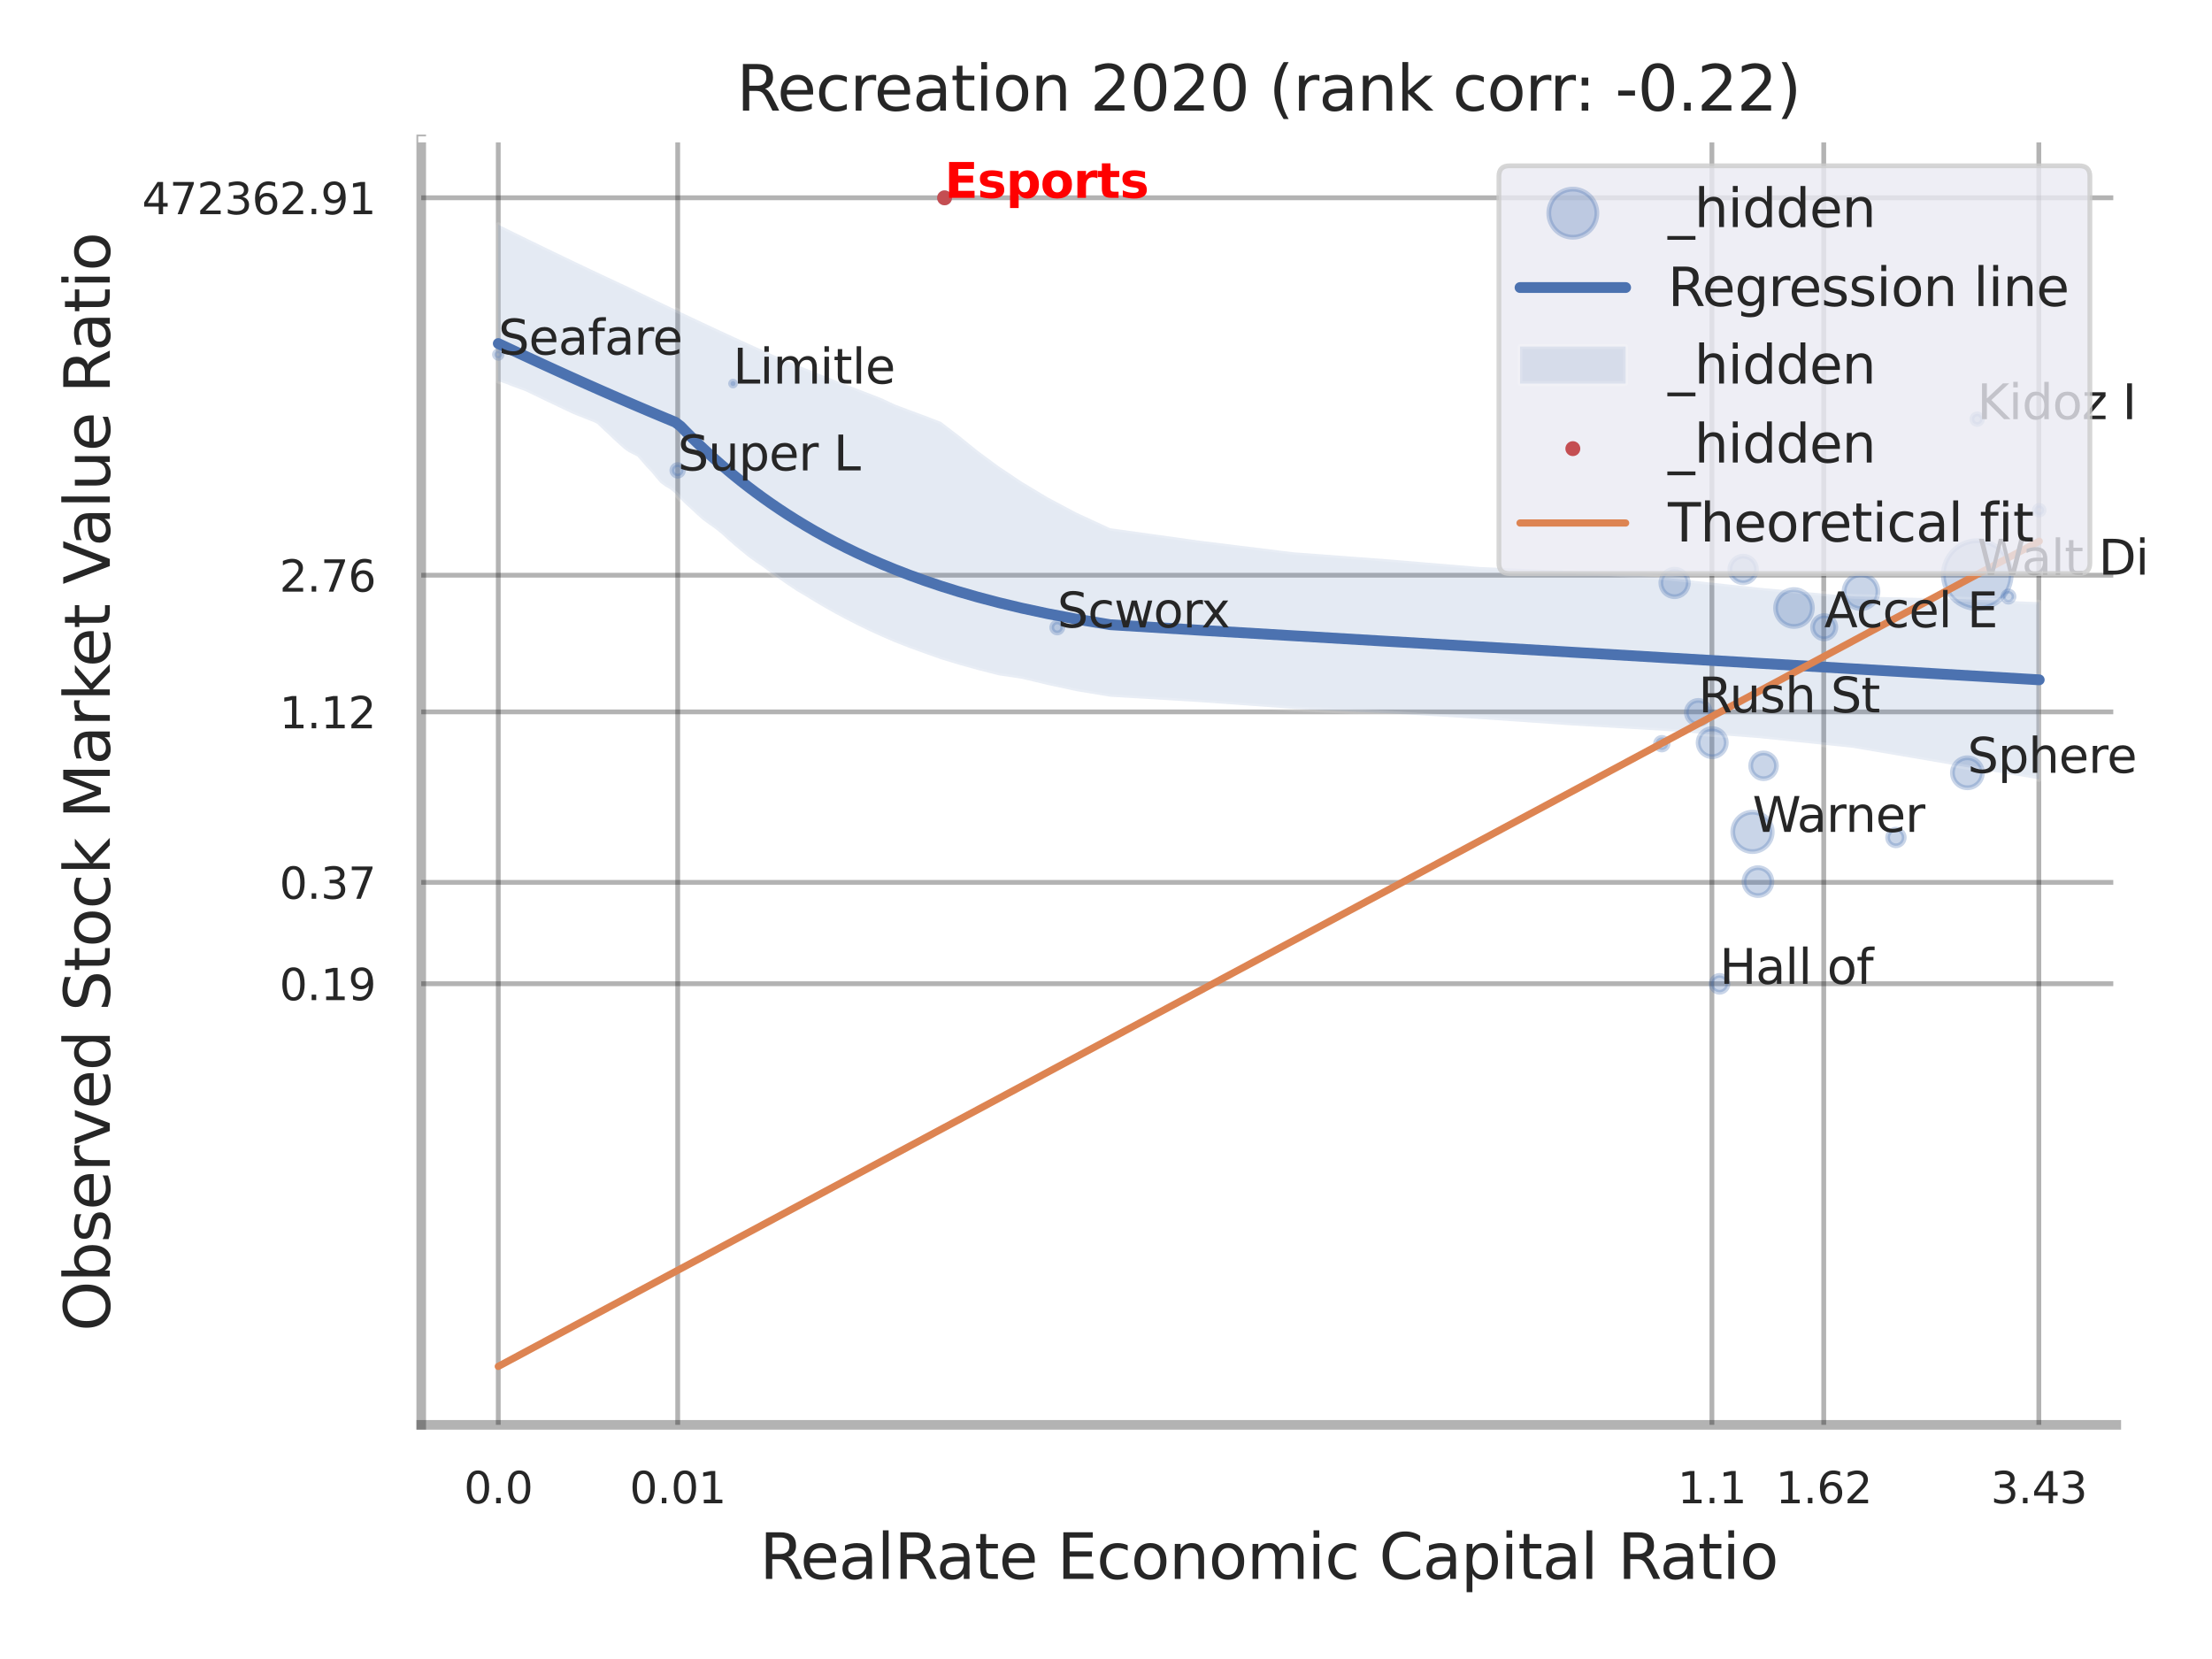 <?xml version="1.0" encoding="utf-8" standalone="no"?>
<!DOCTYPE svg PUBLIC "-//W3C//DTD SVG 1.1//EN"
  "http://www.w3.org/Graphics/SVG/1.1/DTD/svg11.dtd">
<svg xmlns:xlink="http://www.w3.org/1999/xlink" width="460.8pt" height="345.6pt" viewBox="0 0 460.8 345.6" xmlns="http://www.w3.org/2000/svg" version="1.1">
 <defs>
  <style type="text/css">*{stroke-linejoin: round; stroke-linecap: butt}</style>
 </defs>
 <g id="figure_1">
  <g id="patch_1">
   <path d="M 0 345.6 
L 460.8 345.6 
L 460.8 0 
L 0 0 
z
" style="fill: #ffffff"/>
  </g>
  <g id="axes_1">
   <g id="patch_2">
    <path d="M 87.75 296.82 
L 440.86 296.82 
L 440.86 29.04 
L 87.75 29.04 
z
" style="fill: #ffffff"/>
   </g>
   <g id="matplotlib.axis_1">
    <g id="xtick_1">
     <g id="line2d_1">
      <path d="M 103.798 296.82 
L 103.798 29.04 
" clip-path="url(#pc2e37f5c91)" style="fill: none; stroke: #000000; stroke-opacity: 0.3; stroke-linecap: round"/>
     </g>
     <g id="text_1">
      <!-- 0.0 -->
      <g style="fill: #262626" transform="translate(96.642 313.159) scale(0.09 -0.09)">
       <defs>
        <path id="DejaVuSans-30" d="M 2034 4250 
Q 1547 4250 1301 3770 
Q 1056 3291 1056 2328 
Q 1056 1369 1301 889 
Q 1547 409 2034 409 
Q 2525 409 2770 889 
Q 3016 1369 3016 2328 
Q 3016 3291 2770 3770 
Q 2525 4250 2034 4250 
z
M 2034 4750 
Q 2819 4750 3233 4129 
Q 3647 3509 3647 2328 
Q 3647 1150 3233 529 
Q 2819 -91 2034 -91 
Q 1250 -91 836 529 
Q 422 1150 422 2328 
Q 422 3509 836 4129 
Q 1250 4750 2034 4750 
z
" transform="scale(0.016)"/>
        <path id="DejaVuSans-2e" d="M 684 794 
L 1344 794 
L 1344 0 
L 684 0 
L 684 794 
z
" transform="scale(0.016)"/>
       </defs>
       <use xlink:href="#DejaVuSans-30"/>
       <use xlink:href="#DejaVuSans-2e" transform="translate(63.623 0)"/>
       <use xlink:href="#DejaVuSans-30" transform="translate(95.41 0)"/>
      </g>
     </g>
    </g>
    <g id="xtick_2">
     <g id="line2d_2">
      <path d="M 141.179 296.82 
L 141.179 29.04 
" clip-path="url(#pc2e37f5c91)" style="fill: none; stroke: #000000; stroke-opacity: 0.3; stroke-linecap: round"/>
     </g>
     <g id="text_2">
      <!-- 0.01 -->
      <g style="fill: #262626" transform="translate(131.16 313.159) scale(0.09 -0.09)">
       <defs>
        <path id="DejaVuSans-31" d="M 794 531 
L 1825 531 
L 1825 4091 
L 703 3866 
L 703 4441 
L 1819 4666 
L 2450 4666 
L 2450 531 
L 3481 531 
L 3481 0 
L 794 0 
L 794 531 
z
" transform="scale(0.016)"/>
       </defs>
       <use xlink:href="#DejaVuSans-30"/>
       <use xlink:href="#DejaVuSans-2e" transform="translate(63.623 0)"/>
       <use xlink:href="#DejaVuSans-30" transform="translate(95.41 0)"/>
       <use xlink:href="#DejaVuSans-31" transform="translate(159.033 0)"/>
      </g>
     </g>
    </g>
    <g id="xtick_3">
     <g id="line2d_3">
      <path d="M 356.62 296.82 
L 356.62 29.04 
" clip-path="url(#pc2e37f5c91)" style="fill: none; stroke: #000000; stroke-opacity: 0.3; stroke-linecap: round"/>
     </g>
     <g id="text_3">
      <!-- 1.1 -->
      <g style="fill: #262626" transform="translate(349.463 313.159) scale(0.09 -0.09)">
       <use xlink:href="#DejaVuSans-31"/>
       <use xlink:href="#DejaVuSans-2e" transform="translate(63.623 0)"/>
       <use xlink:href="#DejaVuSans-31" transform="translate(95.41 0)"/>
      </g>
     </g>
    </g>
    <g id="xtick_4">
     <g id="line2d_4">
      <path d="M 379.919 296.82 
L 379.919 29.04 
" clip-path="url(#pc2e37f5c91)" style="fill: none; stroke: #000000; stroke-opacity: 0.3; stroke-linecap: round"/>
     </g>
     <g id="text_4">
      <!-- 1.62 -->
      <g style="fill: #262626" transform="translate(369.9 313.159) scale(0.09 -0.09)">
       <defs>
        <path id="DejaVuSans-36" d="M 2113 2584 
Q 1688 2584 1439 2293 
Q 1191 2003 1191 1497 
Q 1191 994 1439 701 
Q 1688 409 2113 409 
Q 2538 409 2786 701 
Q 3034 994 3034 1497 
Q 3034 2003 2786 2293 
Q 2538 2584 2113 2584 
z
M 3366 4563 
L 3366 3988 
Q 3128 4100 2886 4159 
Q 2644 4219 2406 4219 
Q 1781 4219 1451 3797 
Q 1122 3375 1075 2522 
Q 1259 2794 1537 2939 
Q 1816 3084 2150 3084 
Q 2853 3084 3261 2657 
Q 3669 2231 3669 1497 
Q 3669 778 3244 343 
Q 2819 -91 2113 -91 
Q 1303 -91 875 529 
Q 447 1150 447 2328 
Q 447 3434 972 4092 
Q 1497 4750 2381 4750 
Q 2619 4750 2861 4703 
Q 3103 4656 3366 4563 
z
" transform="scale(0.016)"/>
        <path id="DejaVuSans-32" d="M 1228 531 
L 3431 531 
L 3431 0 
L 469 0 
L 469 531 
Q 828 903 1448 1529 
Q 2069 2156 2228 2338 
Q 2531 2678 2651 2914 
Q 2772 3150 2772 3378 
Q 2772 3750 2511 3984 
Q 2250 4219 1831 4219 
Q 1534 4219 1204 4116 
Q 875 4013 500 3803 
L 500 4441 
Q 881 4594 1212 4672 
Q 1544 4750 1819 4750 
Q 2544 4750 2975 4387 
Q 3406 4025 3406 3419 
Q 3406 3131 3298 2873 
Q 3191 2616 2906 2266 
Q 2828 2175 2409 1742 
Q 1991 1309 1228 531 
z
" transform="scale(0.016)"/>
       </defs>
       <use xlink:href="#DejaVuSans-31"/>
       <use xlink:href="#DejaVuSans-2e" transform="translate(63.623 0)"/>
       <use xlink:href="#DejaVuSans-36" transform="translate(95.41 0)"/>
       <use xlink:href="#DejaVuSans-32" transform="translate(159.033 0)"/>
      </g>
     </g>
    </g>
    <g id="xtick_5">
     <g id="line2d_5">
      <path d="M 424.726 296.82 
L 424.726 29.04 
" clip-path="url(#pc2e37f5c91)" style="fill: none; stroke: #000000; stroke-opacity: 0.3; stroke-linecap: round"/>
     </g>
     <g id="text_5">
      <!-- 3.43 -->
      <g style="fill: #262626" transform="translate(414.707 313.159) scale(0.09 -0.09)">
       <defs>
        <path id="DejaVuSans-33" d="M 2597 2516 
Q 3050 2419 3304 2112 
Q 3559 1806 3559 1356 
Q 3559 666 3084 287 
Q 2609 -91 1734 -91 
Q 1441 -91 1130 -33 
Q 819 25 488 141 
L 488 750 
Q 750 597 1062 519 
Q 1375 441 1716 441 
Q 2309 441 2620 675 
Q 2931 909 2931 1356 
Q 2931 1769 2642 2001 
Q 2353 2234 1838 2234 
L 1294 2234 
L 1294 2753 
L 1863 2753 
Q 2328 2753 2575 2939 
Q 2822 3125 2822 3475 
Q 2822 3834 2567 4026 
Q 2313 4219 1838 4219 
Q 1578 4219 1281 4162 
Q 984 4106 628 3988 
L 628 4550 
Q 988 4650 1302 4700 
Q 1616 4750 1894 4750 
Q 2613 4750 3031 4423 
Q 3450 4097 3450 3541 
Q 3450 3153 3228 2886 
Q 3006 2619 2597 2516 
z
" transform="scale(0.016)"/>
        <path id="DejaVuSans-34" d="M 2419 4116 
L 825 1625 
L 2419 1625 
L 2419 4116 
z
M 2253 4666 
L 3047 4666 
L 3047 1625 
L 3713 1625 
L 3713 1100 
L 3047 1100 
L 3047 0 
L 2419 0 
L 2419 1100 
L 313 1100 
L 313 1709 
L 2253 4666 
z
" transform="scale(0.016)"/>
       </defs>
       <use xlink:href="#DejaVuSans-33"/>
       <use xlink:href="#DejaVuSans-2e" transform="translate(63.623 0)"/>
       <use xlink:href="#DejaVuSans-34" transform="translate(95.41 0)"/>
       <use xlink:href="#DejaVuSans-33" transform="translate(159.033 0)"/>
      </g>
     </g>
    </g>
    <g id="xtick_6"/>
    <g id="xtick_7"/>
    <g id="xtick_8"/>
    <g id="text_6">
     <!-- RealRate Economic Capital Ratio -->
     <g style="fill: #262626" transform="translate(158.252 328.908) scale(0.13 -0.13)">
      <defs>
       <path id="DejaVuSans-52" d="M 2841 2188 
Q 3044 2119 3236 1894 
Q 3428 1669 3622 1275 
L 4263 0 
L 3584 0 
L 2988 1197 
Q 2756 1666 2539 1819 
Q 2322 1972 1947 1972 
L 1259 1972 
L 1259 0 
L 628 0 
L 628 4666 
L 2053 4666 
Q 2853 4666 3247 4331 
Q 3641 3997 3641 3322 
Q 3641 2881 3436 2590 
Q 3231 2300 2841 2188 
z
M 1259 4147 
L 1259 2491 
L 2053 2491 
Q 2509 2491 2742 2702 
Q 2975 2913 2975 3322 
Q 2975 3731 2742 3939 
Q 2509 4147 2053 4147 
L 1259 4147 
z
" transform="scale(0.016)"/>
       <path id="DejaVuSans-65" d="M 3597 1894 
L 3597 1613 
L 953 1613 
Q 991 1019 1311 708 
Q 1631 397 2203 397 
Q 2534 397 2845 478 
Q 3156 559 3463 722 
L 3463 178 
Q 3153 47 2828 -22 
Q 2503 -91 2169 -91 
Q 1331 -91 842 396 
Q 353 884 353 1716 
Q 353 2575 817 3079 
Q 1281 3584 2069 3584 
Q 2775 3584 3186 3129 
Q 3597 2675 3597 1894 
z
M 3022 2063 
Q 3016 2534 2758 2815 
Q 2500 3097 2075 3097 
Q 1594 3097 1305 2825 
Q 1016 2553 972 2059 
L 3022 2063 
z
" transform="scale(0.016)"/>
       <path id="DejaVuSans-61" d="M 2194 1759 
Q 1497 1759 1228 1600 
Q 959 1441 959 1056 
Q 959 750 1161 570 
Q 1363 391 1709 391 
Q 2188 391 2477 730 
Q 2766 1069 2766 1631 
L 2766 1759 
L 2194 1759 
z
M 3341 1997 
L 3341 0 
L 2766 0 
L 2766 531 
Q 2569 213 2275 61 
Q 1981 -91 1556 -91 
Q 1019 -91 701 211 
Q 384 513 384 1019 
Q 384 1609 779 1909 
Q 1175 2209 1959 2209 
L 2766 2209 
L 2766 2266 
Q 2766 2663 2505 2880 
Q 2244 3097 1772 3097 
Q 1472 3097 1187 3025 
Q 903 2953 641 2809 
L 641 3341 
Q 956 3463 1253 3523 
Q 1550 3584 1831 3584 
Q 2591 3584 2966 3190 
Q 3341 2797 3341 1997 
z
" transform="scale(0.016)"/>
       <path id="DejaVuSans-6c" d="M 603 4863 
L 1178 4863 
L 1178 0 
L 603 0 
L 603 4863 
z
" transform="scale(0.016)"/>
       <path id="DejaVuSans-74" d="M 1172 4494 
L 1172 3500 
L 2356 3500 
L 2356 3053 
L 1172 3053 
L 1172 1153 
Q 1172 725 1289 603 
Q 1406 481 1766 481 
L 2356 481 
L 2356 0 
L 1766 0 
Q 1100 0 847 248 
Q 594 497 594 1153 
L 594 3053 
L 172 3053 
L 172 3500 
L 594 3500 
L 594 4494 
L 1172 4494 
z
" transform="scale(0.016)"/>
       <path id="DejaVuSans-20" transform="scale(0.016)"/>
       <path id="DejaVuSans-45" d="M 628 4666 
L 3578 4666 
L 3578 4134 
L 1259 4134 
L 1259 2753 
L 3481 2753 
L 3481 2222 
L 1259 2222 
L 1259 531 
L 3634 531 
L 3634 0 
L 628 0 
L 628 4666 
z
" transform="scale(0.016)"/>
       <path id="DejaVuSans-63" d="M 3122 3366 
L 3122 2828 
Q 2878 2963 2633 3030 
Q 2388 3097 2138 3097 
Q 1578 3097 1268 2742 
Q 959 2388 959 1747 
Q 959 1106 1268 751 
Q 1578 397 2138 397 
Q 2388 397 2633 464 
Q 2878 531 3122 666 
L 3122 134 
Q 2881 22 2623 -34 
Q 2366 -91 2075 -91 
Q 1284 -91 818 406 
Q 353 903 353 1747 
Q 353 2603 823 3093 
Q 1294 3584 2113 3584 
Q 2378 3584 2631 3529 
Q 2884 3475 3122 3366 
z
" transform="scale(0.016)"/>
       <path id="DejaVuSans-6f" d="M 1959 3097 
Q 1497 3097 1228 2736 
Q 959 2375 959 1747 
Q 959 1119 1226 758 
Q 1494 397 1959 397 
Q 2419 397 2687 759 
Q 2956 1122 2956 1747 
Q 2956 2369 2687 2733 
Q 2419 3097 1959 3097 
z
M 1959 3584 
Q 2709 3584 3137 3096 
Q 3566 2609 3566 1747 
Q 3566 888 3137 398 
Q 2709 -91 1959 -91 
Q 1206 -91 779 398 
Q 353 888 353 1747 
Q 353 2609 779 3096 
Q 1206 3584 1959 3584 
z
" transform="scale(0.016)"/>
       <path id="DejaVuSans-6e" d="M 3513 2113 
L 3513 0 
L 2938 0 
L 2938 2094 
Q 2938 2591 2744 2837 
Q 2550 3084 2163 3084 
Q 1697 3084 1428 2787 
Q 1159 2491 1159 1978 
L 1159 0 
L 581 0 
L 581 3500 
L 1159 3500 
L 1159 2956 
Q 1366 3272 1645 3428 
Q 1925 3584 2291 3584 
Q 2894 3584 3203 3211 
Q 3513 2838 3513 2113 
z
" transform="scale(0.016)"/>
       <path id="DejaVuSans-6d" d="M 3328 2828 
Q 3544 3216 3844 3400 
Q 4144 3584 4550 3584 
Q 5097 3584 5394 3201 
Q 5691 2819 5691 2113 
L 5691 0 
L 5113 0 
L 5113 2094 
Q 5113 2597 4934 2840 
Q 4756 3084 4391 3084 
Q 3944 3084 3684 2787 
Q 3425 2491 3425 1978 
L 3425 0 
L 2847 0 
L 2847 2094 
Q 2847 2600 2669 2842 
Q 2491 3084 2119 3084 
Q 1678 3084 1418 2786 
Q 1159 2488 1159 1978 
L 1159 0 
L 581 0 
L 581 3500 
L 1159 3500 
L 1159 2956 
Q 1356 3278 1631 3431 
Q 1906 3584 2284 3584 
Q 2666 3584 2933 3390 
Q 3200 3197 3328 2828 
z
" transform="scale(0.016)"/>
       <path id="DejaVuSans-69" d="M 603 3500 
L 1178 3500 
L 1178 0 
L 603 0 
L 603 3500 
z
M 603 4863 
L 1178 4863 
L 1178 4134 
L 603 4134 
L 603 4863 
z
" transform="scale(0.016)"/>
       <path id="DejaVuSans-43" d="M 4122 4306 
L 4122 3641 
Q 3803 3938 3442 4084 
Q 3081 4231 2675 4231 
Q 1875 4231 1450 3742 
Q 1025 3253 1025 2328 
Q 1025 1406 1450 917 
Q 1875 428 2675 428 
Q 3081 428 3442 575 
Q 3803 722 4122 1019 
L 4122 359 
Q 3791 134 3420 21 
Q 3050 -91 2638 -91 
Q 1578 -91 968 557 
Q 359 1206 359 2328 
Q 359 3453 968 4101 
Q 1578 4750 2638 4750 
Q 3056 4750 3426 4639 
Q 3797 4528 4122 4306 
z
" transform="scale(0.016)"/>
       <path id="DejaVuSans-70" d="M 1159 525 
L 1159 -1331 
L 581 -1331 
L 581 3500 
L 1159 3500 
L 1159 2969 
Q 1341 3281 1617 3432 
Q 1894 3584 2278 3584 
Q 2916 3584 3314 3078 
Q 3713 2572 3713 1747 
Q 3713 922 3314 415 
Q 2916 -91 2278 -91 
Q 1894 -91 1617 61 
Q 1341 213 1159 525 
z
M 3116 1747 
Q 3116 2381 2855 2742 
Q 2594 3103 2138 3103 
Q 1681 3103 1420 2742 
Q 1159 2381 1159 1747 
Q 1159 1113 1420 752 
Q 1681 391 2138 391 
Q 2594 391 2855 752 
Q 3116 1113 3116 1747 
z
" transform="scale(0.016)"/>
      </defs>
      <use xlink:href="#DejaVuSans-52"/>
      <use xlink:href="#DejaVuSans-65" transform="translate(64.982 0)"/>
      <use xlink:href="#DejaVuSans-61" transform="translate(126.506 0)"/>
      <use xlink:href="#DejaVuSans-6c" transform="translate(187.785 0)"/>
      <use xlink:href="#DejaVuSans-52" transform="translate(215.568 0)"/>
      <use xlink:href="#DejaVuSans-61" transform="translate(282.801 0)"/>
      <use xlink:href="#DejaVuSans-74" transform="translate(344.08 0)"/>
      <use xlink:href="#DejaVuSans-65" transform="translate(383.289 0)"/>
      <use xlink:href="#DejaVuSans-20" transform="translate(444.812 0)"/>
      <use xlink:href="#DejaVuSans-45" transform="translate(476.6 0)"/>
      <use xlink:href="#DejaVuSans-63" transform="translate(539.783 0)"/>
      <use xlink:href="#DejaVuSans-6f" transform="translate(594.764 0)"/>
      <use xlink:href="#DejaVuSans-6e" transform="translate(655.945 0)"/>
      <use xlink:href="#DejaVuSans-6f" transform="translate(719.324 0)"/>
      <use xlink:href="#DejaVuSans-6d" transform="translate(780.506 0)"/>
      <use xlink:href="#DejaVuSans-69" transform="translate(877.918 0)"/>
      <use xlink:href="#DejaVuSans-63" transform="translate(905.701 0)"/>
      <use xlink:href="#DejaVuSans-20" transform="translate(960.682 0)"/>
      <use xlink:href="#DejaVuSans-43" transform="translate(992.469 0)"/>
      <use xlink:href="#DejaVuSans-61" transform="translate(1062.293 0)"/>
      <use xlink:href="#DejaVuSans-70" transform="translate(1123.572 0)"/>
      <use xlink:href="#DejaVuSans-69" transform="translate(1187.049 0)"/>
      <use xlink:href="#DejaVuSans-74" transform="translate(1214.832 0)"/>
      <use xlink:href="#DejaVuSans-61" transform="translate(1254.041 0)"/>
      <use xlink:href="#DejaVuSans-6c" transform="translate(1315.32 0)"/>
      <use xlink:href="#DejaVuSans-20" transform="translate(1343.104 0)"/>
      <use xlink:href="#DejaVuSans-52" transform="translate(1374.891 0)"/>
      <use xlink:href="#DejaVuSans-61" transform="translate(1442.123 0)"/>
      <use xlink:href="#DejaVuSans-74" transform="translate(1503.402 0)"/>
      <use xlink:href="#DejaVuSans-69" transform="translate(1542.611 0)"/>
      <use xlink:href="#DejaVuSans-6f" transform="translate(1570.395 0)"/>
     </g>
    </g>
   </g>
   <g id="matplotlib.axis_2">
    <g id="ytick_1">
     <g id="line2d_6">
      <path d="M 87.75 204.927 
L 440.86 204.927 
" clip-path="url(#pc2e37f5c91)" style="fill: none; stroke: #000000; stroke-opacity: 0.3; stroke-linecap: round"/>
     </g>
     <g id="text_7">
      <!-- 0.19 -->
      <g style="fill: #262626" transform="translate(58.211 208.346) scale(0.09 -0.09)">
       <defs>
        <path id="DejaVuSans-39" d="M 703 97 
L 703 672 
Q 941 559 1184 500 
Q 1428 441 1663 441 
Q 2288 441 2617 861 
Q 2947 1281 2994 2138 
Q 2813 1869 2534 1725 
Q 2256 1581 1919 1581 
Q 1219 1581 811 2004 
Q 403 2428 403 3163 
Q 403 3881 828 4315 
Q 1253 4750 1959 4750 
Q 2769 4750 3195 4129 
Q 3622 3509 3622 2328 
Q 3622 1225 3098 567 
Q 2575 -91 1691 -91 
Q 1453 -91 1209 -44 
Q 966 3 703 97 
z
M 1959 2075 
Q 2384 2075 2632 2365 
Q 2881 2656 2881 3163 
Q 2881 3666 2632 3958 
Q 2384 4250 1959 4250 
Q 1534 4250 1286 3958 
Q 1038 3666 1038 3163 
Q 1038 2656 1286 2365 
Q 1534 2075 1959 2075 
z
" transform="scale(0.016)"/>
       </defs>
       <use xlink:href="#DejaVuSans-30"/>
       <use xlink:href="#DejaVuSans-2e" transform="translate(63.623 0)"/>
       <use xlink:href="#DejaVuSans-31" transform="translate(95.41 0)"/>
       <use xlink:href="#DejaVuSans-39" transform="translate(159.033 0)"/>
      </g>
     </g>
    </g>
    <g id="ytick_2">
     <g id="line2d_7">
      <path d="M 87.75 183.812 
L 440.86 183.812 
" clip-path="url(#pc2e37f5c91)" style="fill: none; stroke: #000000; stroke-opacity: 0.3; stroke-linecap: round"/>
     </g>
     <g id="text_8">
      <!-- 0.37 -->
      <g style="fill: #262626" transform="translate(58.211 187.231) scale(0.09 -0.09)">
       <defs>
        <path id="DejaVuSans-37" d="M 525 4666 
L 3525 4666 
L 3525 4397 
L 1831 0 
L 1172 0 
L 2766 4134 
L 525 4134 
L 525 4666 
z
" transform="scale(0.016)"/>
       </defs>
       <use xlink:href="#DejaVuSans-30"/>
       <use xlink:href="#DejaVuSans-2e" transform="translate(63.623 0)"/>
       <use xlink:href="#DejaVuSans-33" transform="translate(95.41 0)"/>
       <use xlink:href="#DejaVuSans-37" transform="translate(159.033 0)"/>
      </g>
     </g>
    </g>
    <g id="ytick_3">
     <g id="line2d_8">
      <path d="M 87.75 148.299 
L 440.86 148.299 
" clip-path="url(#pc2e37f5c91)" style="fill: none; stroke: #000000; stroke-opacity: 0.3; stroke-linecap: round"/>
     </g>
     <g id="text_9">
      <!-- 1.12 -->
      <g style="fill: #262626" transform="translate(58.211 151.718) scale(0.09 -0.09)">
       <use xlink:href="#DejaVuSans-31"/>
       <use xlink:href="#DejaVuSans-2e" transform="translate(63.623 0)"/>
       <use xlink:href="#DejaVuSans-31" transform="translate(95.41 0)"/>
       <use xlink:href="#DejaVuSans-32" transform="translate(159.033 0)"/>
      </g>
     </g>
    </g>
    <g id="ytick_4">
     <g id="line2d_9">
      <path d="M 87.75 119.825 
L 440.86 119.825 
" clip-path="url(#pc2e37f5c91)" style="fill: none; stroke: #000000; stroke-opacity: 0.3; stroke-linecap: round"/>
     </g>
     <g id="text_10">
      <!-- 2.76 -->
      <g style="fill: #262626" transform="translate(58.211 123.244) scale(0.09 -0.09)">
       <use xlink:href="#DejaVuSans-32"/>
       <use xlink:href="#DejaVuSans-2e" transform="translate(63.623 0)"/>
       <use xlink:href="#DejaVuSans-37" transform="translate(95.41 0)"/>
       <use xlink:href="#DejaVuSans-36" transform="translate(159.033 0)"/>
      </g>
     </g>
    </g>
    <g id="ytick_5">
     <g id="line2d_10">
      <path d="M 87.75 41.203 
L 440.86 41.203 
" clip-path="url(#pc2e37f5c91)" style="fill: none; stroke: #000000; stroke-opacity: 0.3; stroke-linecap: round"/>
     </g>
     <g id="text_11">
      <!-- 472362.91 -->
      <g style="fill: #262626" transform="translate(29.58 44.623) scale(0.09 -0.09)">
       <use xlink:href="#DejaVuSans-34"/>
       <use xlink:href="#DejaVuSans-37" transform="translate(63.623 0)"/>
       <use xlink:href="#DejaVuSans-32" transform="translate(127.246 0)"/>
       <use xlink:href="#DejaVuSans-33" transform="translate(190.869 0)"/>
       <use xlink:href="#DejaVuSans-36" transform="translate(254.492 0)"/>
       <use xlink:href="#DejaVuSans-32" transform="translate(318.115 0)"/>
       <use xlink:href="#DejaVuSans-2e" transform="translate(381.738 0)"/>
       <use xlink:href="#DejaVuSans-39" transform="translate(413.525 0)"/>
       <use xlink:href="#DejaVuSans-31" transform="translate(477.148 0)"/>
      </g>
     </g>
    </g>
    <g id="ytick_6"/>
    <g id="ytick_7"/>
    <g id="ytick_8"/>
    <g id="ytick_9"/>
    <g id="ytick_10"/>
    <g id="text_12">
     <!-- Observed Stock Market Value Ratio -->
     <g style="fill: #262626" transform="translate(22.876 277.332) rotate(-90) scale(0.13 -0.13)">
      <defs>
       <path id="DejaVuSans-4f" d="M 2522 4238 
Q 1834 4238 1429 3725 
Q 1025 3213 1025 2328 
Q 1025 1447 1429 934 
Q 1834 422 2522 422 
Q 3209 422 3611 934 
Q 4013 1447 4013 2328 
Q 4013 3213 3611 3725 
Q 3209 4238 2522 4238 
z
M 2522 4750 
Q 3503 4750 4090 4092 
Q 4678 3434 4678 2328 
Q 4678 1225 4090 567 
Q 3503 -91 2522 -91 
Q 1538 -91 948 565 
Q 359 1222 359 2328 
Q 359 3434 948 4092 
Q 1538 4750 2522 4750 
z
" transform="scale(0.016)"/>
       <path id="DejaVuSans-62" d="M 3116 1747 
Q 3116 2381 2855 2742 
Q 2594 3103 2138 3103 
Q 1681 3103 1420 2742 
Q 1159 2381 1159 1747 
Q 1159 1113 1420 752 
Q 1681 391 2138 391 
Q 2594 391 2855 752 
Q 3116 1113 3116 1747 
z
M 1159 2969 
Q 1341 3281 1617 3432 
Q 1894 3584 2278 3584 
Q 2916 3584 3314 3078 
Q 3713 2572 3713 1747 
Q 3713 922 3314 415 
Q 2916 -91 2278 -91 
Q 1894 -91 1617 61 
Q 1341 213 1159 525 
L 1159 0 
L 581 0 
L 581 4863 
L 1159 4863 
L 1159 2969 
z
" transform="scale(0.016)"/>
       <path id="DejaVuSans-73" d="M 2834 3397 
L 2834 2853 
Q 2591 2978 2328 3040 
Q 2066 3103 1784 3103 
Q 1356 3103 1142 2972 
Q 928 2841 928 2578 
Q 928 2378 1081 2264 
Q 1234 2150 1697 2047 
L 1894 2003 
Q 2506 1872 2764 1633 
Q 3022 1394 3022 966 
Q 3022 478 2636 193 
Q 2250 -91 1575 -91 
Q 1294 -91 989 -36 
Q 684 19 347 128 
L 347 722 
Q 666 556 975 473 
Q 1284 391 1588 391 
Q 1994 391 2212 530 
Q 2431 669 2431 922 
Q 2431 1156 2273 1281 
Q 2116 1406 1581 1522 
L 1381 1569 
Q 847 1681 609 1914 
Q 372 2147 372 2553 
Q 372 3047 722 3315 
Q 1072 3584 1716 3584 
Q 2034 3584 2315 3537 
Q 2597 3491 2834 3397 
z
" transform="scale(0.016)"/>
       <path id="DejaVuSans-72" d="M 2631 2963 
Q 2534 3019 2420 3045 
Q 2306 3072 2169 3072 
Q 1681 3072 1420 2755 
Q 1159 2438 1159 1844 
L 1159 0 
L 581 0 
L 581 3500 
L 1159 3500 
L 1159 2956 
Q 1341 3275 1631 3429 
Q 1922 3584 2338 3584 
Q 2397 3584 2469 3576 
Q 2541 3569 2628 3553 
L 2631 2963 
z
" transform="scale(0.016)"/>
       <path id="DejaVuSans-76" d="M 191 3500 
L 800 3500 
L 1894 563 
L 2988 3500 
L 3597 3500 
L 2284 0 
L 1503 0 
L 191 3500 
z
" transform="scale(0.016)"/>
       <path id="DejaVuSans-64" d="M 2906 2969 
L 2906 4863 
L 3481 4863 
L 3481 0 
L 2906 0 
L 2906 525 
Q 2725 213 2448 61 
Q 2172 -91 1784 -91 
Q 1150 -91 751 415 
Q 353 922 353 1747 
Q 353 2572 751 3078 
Q 1150 3584 1784 3584 
Q 2172 3584 2448 3432 
Q 2725 3281 2906 2969 
z
M 947 1747 
Q 947 1113 1208 752 
Q 1469 391 1925 391 
Q 2381 391 2643 752 
Q 2906 1113 2906 1747 
Q 2906 2381 2643 2742 
Q 2381 3103 1925 3103 
Q 1469 3103 1208 2742 
Q 947 2381 947 1747 
z
" transform="scale(0.016)"/>
       <path id="DejaVuSans-53" d="M 3425 4513 
L 3425 3897 
Q 3066 4069 2747 4153 
Q 2428 4238 2131 4238 
Q 1616 4238 1336 4038 
Q 1056 3838 1056 3469 
Q 1056 3159 1242 3001 
Q 1428 2844 1947 2747 
L 2328 2669 
Q 3034 2534 3370 2195 
Q 3706 1856 3706 1288 
Q 3706 609 3251 259 
Q 2797 -91 1919 -91 
Q 1588 -91 1214 -16 
Q 841 59 441 206 
L 441 856 
Q 825 641 1194 531 
Q 1563 422 1919 422 
Q 2459 422 2753 634 
Q 3047 847 3047 1241 
Q 3047 1584 2836 1778 
Q 2625 1972 2144 2069 
L 1759 2144 
Q 1053 2284 737 2584 
Q 422 2884 422 3419 
Q 422 4038 858 4394 
Q 1294 4750 2059 4750 
Q 2388 4750 2728 4690 
Q 3069 4631 3425 4513 
z
" transform="scale(0.016)"/>
       <path id="DejaVuSans-6b" d="M 581 4863 
L 1159 4863 
L 1159 1991 
L 2875 3500 
L 3609 3500 
L 1753 1863 
L 3688 0 
L 2938 0 
L 1159 1709 
L 1159 0 
L 581 0 
L 581 4863 
z
" transform="scale(0.016)"/>
       <path id="DejaVuSans-4d" d="M 628 4666 
L 1569 4666 
L 2759 1491 
L 3956 4666 
L 4897 4666 
L 4897 0 
L 4281 0 
L 4281 4097 
L 3078 897 
L 2444 897 
L 1241 4097 
L 1241 0 
L 628 0 
L 628 4666 
z
" transform="scale(0.016)"/>
       <path id="DejaVuSans-56" d="M 1831 0 
L 50 4666 
L 709 4666 
L 2188 738 
L 3669 4666 
L 4325 4666 
L 2547 0 
L 1831 0 
z
" transform="scale(0.016)"/>
       <path id="DejaVuSans-75" d="M 544 1381 
L 544 3500 
L 1119 3500 
L 1119 1403 
Q 1119 906 1312 657 
Q 1506 409 1894 409 
Q 2359 409 2629 706 
Q 2900 1003 2900 1516 
L 2900 3500 
L 3475 3500 
L 3475 0 
L 2900 0 
L 2900 538 
Q 2691 219 2414 64 
Q 2138 -91 1772 -91 
Q 1169 -91 856 284 
Q 544 659 544 1381 
z
M 1991 3584 
L 1991 3584 
z
" transform="scale(0.016)"/>
      </defs>
      <use xlink:href="#DejaVuSans-4f"/>
      <use xlink:href="#DejaVuSans-62" transform="translate(78.711 0)"/>
      <use xlink:href="#DejaVuSans-73" transform="translate(142.188 0)"/>
      <use xlink:href="#DejaVuSans-65" transform="translate(194.287 0)"/>
      <use xlink:href="#DejaVuSans-72" transform="translate(255.811 0)"/>
      <use xlink:href="#DejaVuSans-76" transform="translate(296.924 0)"/>
      <use xlink:href="#DejaVuSans-65" transform="translate(356.104 0)"/>
      <use xlink:href="#DejaVuSans-64" transform="translate(417.627 0)"/>
      <use xlink:href="#DejaVuSans-20" transform="translate(481.104 0)"/>
      <use xlink:href="#DejaVuSans-53" transform="translate(512.891 0)"/>
      <use xlink:href="#DejaVuSans-74" transform="translate(576.367 0)"/>
      <use xlink:href="#DejaVuSans-6f" transform="translate(615.576 0)"/>
      <use xlink:href="#DejaVuSans-63" transform="translate(676.758 0)"/>
      <use xlink:href="#DejaVuSans-6b" transform="translate(731.738 0)"/>
      <use xlink:href="#DejaVuSans-20" transform="translate(789.648 0)"/>
      <use xlink:href="#DejaVuSans-4d" transform="translate(821.436 0)"/>
      <use xlink:href="#DejaVuSans-61" transform="translate(907.715 0)"/>
      <use xlink:href="#DejaVuSans-72" transform="translate(968.994 0)"/>
      <use xlink:href="#DejaVuSans-6b" transform="translate(1010.107 0)"/>
      <use xlink:href="#DejaVuSans-65" transform="translate(1064.393 0)"/>
      <use xlink:href="#DejaVuSans-74" transform="translate(1125.916 0)"/>
      <use xlink:href="#DejaVuSans-20" transform="translate(1165.125 0)"/>
      <use xlink:href="#DejaVuSans-56" transform="translate(1196.912 0)"/>
      <use xlink:href="#DejaVuSans-61" transform="translate(1257.57 0)"/>
      <use xlink:href="#DejaVuSans-6c" transform="translate(1318.85 0)"/>
      <use xlink:href="#DejaVuSans-75" transform="translate(1346.633 0)"/>
      <use xlink:href="#DejaVuSans-65" transform="translate(1410.012 0)"/>
      <use xlink:href="#DejaVuSans-20" transform="translate(1471.535 0)"/>
      <use xlink:href="#DejaVuSans-52" transform="translate(1503.322 0)"/>
      <use xlink:href="#DejaVuSans-61" transform="translate(1570.555 0)"/>
      <use xlink:href="#DejaVuSans-74" transform="translate(1631.834 0)"/>
      <use xlink:href="#DejaVuSans-69" transform="translate(1671.043 0)"/>
      <use xlink:href="#DejaVuSans-6f" transform="translate(1698.826 0)"/>
     </g>
    </g>
   </g>
   <g id="PathCollection_1">
    <path d="M 346.189 156.235 
C 346.536 156.235 346.869 156.097 347.115 155.851 
C 347.361 155.606 347.499 155.272 347.499 154.925 
C 347.499 154.577 347.361 154.244 347.115 153.998 
C 346.869 153.752 346.536 153.614 346.189 153.614 
C 345.841 153.614 345.508 153.752 345.262 153.998 
C 345.016 154.244 344.878 154.577 344.878 154.925 
C 344.878 155.272 345.016 155.606 345.262 155.851 
C 345.508 156.097 345.841 156.235 346.189 156.235 
z
" clip-path="url(#pc2e37f5c91)" style="fill: #4c72b0; fill-opacity: 0.3; stroke: #4c72b0; stroke-opacity: 0.3"/>
    <path d="M 394.959 176.199 
C 395.418 176.199 395.858 176.017 396.183 175.693 
C 396.507 175.368 396.689 174.928 396.689 174.469 
C 396.689 174.01 396.507 173.57 396.183 173.245 
C 395.858 172.921 395.418 172.738 394.959 172.738 
C 394.5 172.738 394.06 172.921 393.735 173.245 
C 393.411 173.57 393.228 174.01 393.228 174.469 
C 393.228 174.928 393.411 175.368 393.735 175.693 
C 394.06 176.017 394.5 176.199 394.959 176.199 
z
" clip-path="url(#pc2e37f5c91)" style="fill: #4c72b0; fill-opacity: 0.3; stroke: #4c72b0; stroke-opacity: 0.3"/>
    <path d="M 387.678 126.791 
C 388.615 126.791 389.513 126.418 390.175 125.756 
C 390.837 125.094 391.21 124.196 391.21 123.259 
C 391.21 122.323 390.837 121.424 390.175 120.762 
C 389.513 120.1 388.615 119.728 387.678 119.728 
C 386.741 119.728 385.843 120.1 385.181 120.762 
C 384.519 121.424 384.147 122.323 384.147 123.259 
C 384.147 124.196 384.519 125.094 385.181 125.756 
C 385.843 126.418 386.741 126.791 387.678 126.791 
z
" clip-path="url(#pc2e37f5c91)" style="fill: #4c72b0; fill-opacity: 0.3; stroke: #4c72b0; stroke-opacity: 0.3"/>
    <path d="M 366.211 186.562 
C 366.981 186.562 367.72 186.256 368.265 185.712 
C 368.809 185.167 369.115 184.429 369.115 183.658 
C 369.115 182.888 368.809 182.149 368.265 181.605 
C 367.72 181.06 366.981 180.754 366.211 180.754 
C 365.441 180.754 364.702 181.06 364.158 181.605 
C 363.613 182.149 363.307 182.888 363.307 183.658 
C 363.307 184.429 363.613 185.167 364.158 185.712 
C 364.702 186.256 365.441 186.562 366.211 186.562 
z
" clip-path="url(#pc2e37f5c91)" style="fill: #4c72b0; fill-opacity: 0.3; stroke: #4c72b0; stroke-opacity: 0.3"/>
    <path d="M 424.81 107.304 
C 425.078 107.304 425.335 107.198 425.525 107.008 
C 425.714 106.818 425.821 106.561 425.821 106.293 
C 425.821 106.025 425.714 105.768 425.525 105.578 
C 425.335 105.388 425.078 105.282 424.81 105.282 
C 424.542 105.282 424.285 105.388 424.095 105.578 
C 423.905 105.768 423.799 106.025 423.799 106.293 
C 423.799 106.561 423.905 106.818 424.095 107.008 
C 424.285 107.198 424.542 107.304 424.81 107.304 
z
" clip-path="url(#pc2e37f5c91)" style="fill: #4c72b0; fill-opacity: 0.3; stroke: #4c72b0; stroke-opacity: 0.3"/>
    <path d="M 103.8 74.65 
C 104.01 74.65 104.212 74.566 104.36 74.418 
C 104.508 74.27 104.592 74.068 104.592 73.858 
C 104.592 73.649 104.508 73.447 104.36 73.299 
C 104.212 73.151 104.01 73.067 103.8 73.067 
C 103.591 73.067 103.389 73.151 103.241 73.299 
C 103.093 73.447 103.009 73.649 103.009 73.858 
C 103.009 74.068 103.093 74.27 103.241 74.418 
C 103.389 74.566 103.591 74.65 103.8 74.65 
z
" clip-path="url(#pc2e37f5c91)" style="fill: #4c72b0; fill-opacity: 0.3; stroke: #4c72b0; stroke-opacity: 0.3"/>
    <path d="M 418.396 125.436 
C 418.704 125.436 419 125.313 419.218 125.095 
C 419.436 124.878 419.558 124.582 419.558 124.274 
C 419.558 123.965 419.436 123.67 419.218 123.452 
C 419 123.234 418.704 123.111 418.396 123.111 
C 418.088 123.111 417.792 123.234 417.574 123.452 
C 417.356 123.67 417.234 123.965 417.234 124.274 
C 417.234 124.582 417.356 124.878 417.574 125.095 
C 417.792 125.313 418.088 125.436 418.396 125.436 
z
" clip-path="url(#pc2e37f5c91)" style="fill: #4c72b0; fill-opacity: 0.3; stroke: #4c72b0; stroke-opacity: 0.3"/>
    <path d="M 411.886 88.426 
C 412.179 88.426 412.46 88.309 412.668 88.102 
C 412.875 87.894 412.992 87.613 412.992 87.32 
C 412.992 87.026 412.875 86.745 412.668 86.538 
C 412.46 86.33 412.179 86.214 411.886 86.214 
C 411.592 86.214 411.311 86.33 411.104 86.538 
C 410.896 86.745 410.78 87.026 410.78 87.32 
C 410.78 87.613 410.896 87.894 411.104 88.102 
C 411.311 88.309 411.592 88.426 411.886 88.426 
z
" clip-path="url(#pc2e37f5c91)" style="fill: #4c72b0; fill-opacity: 0.3; stroke: #4c72b0; stroke-opacity: 0.3"/>
    <path d="M 367.383 162.218 
C 368.096 162.218 368.779 161.935 369.283 161.431 
C 369.786 160.928 370.069 160.244 370.069 159.532 
C 370.069 158.82 369.786 158.137 369.283 157.633 
C 368.779 157.129 368.096 156.846 367.383 156.846 
C 366.671 156.846 365.988 157.129 365.484 157.633 
C 364.98 158.137 364.697 158.82 364.697 159.532 
C 364.697 160.244 364.98 160.928 365.484 161.431 
C 365.988 161.935 366.671 162.218 367.383 162.218 
z
" clip-path="url(#pc2e37f5c91)" style="fill: #4c72b0; fill-opacity: 0.3; stroke: #4c72b0; stroke-opacity: 0.3"/>
    <path d="M 365.08 177.403 
C 366.169 177.403 367.214 176.97 367.985 176.199 
C 368.755 175.429 369.188 174.384 369.188 173.294 
C 369.188 172.204 368.755 171.159 367.985 170.389 
C 367.214 169.618 366.169 169.186 365.08 169.186 
C 363.99 169.186 362.945 169.618 362.175 170.389 
C 361.404 171.159 360.971 172.204 360.971 173.294 
C 360.971 174.384 361.404 175.429 362.175 176.199 
C 362.945 176.97 363.99 177.403 365.08 177.403 
z
" clip-path="url(#pc2e37f5c91)" style="fill: #4c72b0; fill-opacity: 0.3; stroke: #4c72b0; stroke-opacity: 0.3"/>
    <path d="M 373.72 130.499 
C 374.737 130.499 375.713 130.095 376.432 129.376 
C 377.152 128.656 377.556 127.681 377.556 126.663 
C 377.556 125.646 377.152 124.67 376.432 123.951 
C 375.713 123.231 374.737 122.827 373.72 122.827 
C 372.702 122.827 371.727 123.231 371.007 123.951 
C 370.288 124.67 369.884 125.646 369.884 126.663 
C 369.884 127.681 370.288 128.656 371.007 129.376 
C 371.727 130.095 372.702 130.499 373.72 130.499 
z
" clip-path="url(#pc2e37f5c91)" style="fill: #4c72b0; fill-opacity: 0.3; stroke: #4c72b0; stroke-opacity: 0.3"/>
    <path d="M 196.771 42.266 
C 197.05 42.266 197.318 42.155 197.516 41.957 
C 197.714 41.759 197.825 41.491 197.825 41.212 
C 197.825 40.932 197.714 40.664 197.516 40.467 
C 197.318 40.269 197.05 40.158 196.771 40.158 
C 196.491 40.158 196.223 40.269 196.025 40.467 
C 195.828 40.664 195.717 40.932 195.717 41.212 
C 195.717 41.491 195.828 41.759 196.025 41.957 
C 196.223 42.155 196.491 42.266 196.771 42.266 
z
" clip-path="url(#pc2e37f5c91)" style="fill: #4c72b0; fill-opacity: 0.3; stroke: #4c72b0; stroke-opacity: 0.3"/>
    <path d="M 356.684 157.634 
C 357.46 157.634 358.205 157.325 358.754 156.776 
C 359.303 156.227 359.612 155.482 359.612 154.705 
C 359.612 153.929 359.303 153.184 358.754 152.635 
C 358.205 152.086 357.46 151.777 356.684 151.777 
C 355.907 151.777 355.162 152.086 354.613 152.635 
C 354.064 153.184 353.755 153.929 353.755 154.705 
C 353.755 155.482 354.064 156.227 354.613 156.776 
C 355.162 157.325 355.907 157.634 356.684 157.634 
z
" clip-path="url(#pc2e37f5c91)" style="fill: #4c72b0; fill-opacity: 0.3; stroke: #4c72b0; stroke-opacity: 0.3"/>
    <path d="M 141.168 99.199 
C 141.489 99.199 141.796 99.072 142.022 98.845 
C 142.249 98.619 142.376 98.311 142.376 97.991 
C 142.376 97.671 142.249 97.363 142.022 97.137 
C 141.796 96.91 141.489 96.783 141.168 96.783 
C 140.848 96.783 140.54 96.91 140.314 97.137 
C 140.087 97.363 139.96 97.671 139.96 97.991 
C 139.96 98.311 140.087 98.619 140.314 98.845 
C 140.54 99.072 140.848 99.199 141.168 99.199 
z
" clip-path="url(#pc2e37f5c91)" style="fill: #4c72b0; fill-opacity: 0.3; stroke: #4c72b0; stroke-opacity: 0.3"/>
    <path d="M 348.846 124.303 
C 349.605 124.303 350.333 124.002 350.87 123.465 
C 351.407 122.928 351.708 122.2 351.708 121.441 
C 351.708 120.682 351.407 119.954 350.87 119.417 
C 350.333 118.88 349.605 118.579 348.846 118.579 
C 348.087 118.579 347.359 118.88 346.822 119.417 
C 346.285 119.954 345.984 120.682 345.984 121.441 
C 345.984 122.2 346.285 122.928 346.822 123.465 
C 347.359 124.002 348.087 124.303 348.846 124.303 
z
" clip-path="url(#pc2e37f5c91)" style="fill: #4c72b0; fill-opacity: 0.3; stroke: #4c72b0; stroke-opacity: 0.3"/>
    <path d="M 363.132 121.41 
C 363.869 121.41 364.575 121.118 365.096 120.597 
C 365.616 120.076 365.909 119.37 365.909 118.634 
C 365.909 117.897 365.616 117.191 365.096 116.67 
C 364.575 116.149 363.869 115.857 363.132 115.857 
C 362.396 115.857 361.689 116.149 361.169 116.67 
C 360.648 117.191 360.355 117.897 360.355 118.634 
C 360.355 119.37 360.648 120.076 361.169 120.597 
C 361.689 121.118 362.396 121.41 363.132 121.41 
z
" clip-path="url(#pc2e37f5c91)" style="fill: #4c72b0; fill-opacity: 0.3; stroke: #4c72b0; stroke-opacity: 0.3"/>
    <path d="M 220.248 131.86 
C 220.554 131.86 220.848 131.738 221.064 131.522 
C 221.281 131.306 221.402 131.012 221.402 130.706 
C 221.402 130.4 221.281 130.106 221.064 129.89 
C 220.848 129.673 220.554 129.552 220.248 129.552 
C 219.942 129.552 219.648 129.673 219.432 129.89 
C 219.216 130.106 219.094 130.4 219.094 130.706 
C 219.094 131.012 219.216 131.306 219.432 131.522 
C 219.648 131.738 219.942 131.86 220.248 131.86 
z
" clip-path="url(#pc2e37f5c91)" style="fill: #4c72b0; fill-opacity: 0.3; stroke: #4c72b0; stroke-opacity: 0.3"/>
    <path d="M 380.011 133.09 
C 380.654 133.09 381.271 132.835 381.726 132.38 
C 382.181 131.925 382.437 131.308 382.437 130.664 
C 382.437 130.021 382.181 129.404 381.726 128.949 
C 381.271 128.494 380.654 128.238 380.011 128.238 
C 379.367 128.238 378.75 128.494 378.295 128.949 
C 377.84 129.404 377.585 130.021 377.585 130.664 
C 377.585 131.308 377.84 131.925 378.295 132.38 
C 378.75 132.835 379.367 133.09 380.011 133.09 
z
" clip-path="url(#pc2e37f5c91)" style="fill: #4c72b0; fill-opacity: 0.3; stroke: #4c72b0; stroke-opacity: 0.3"/>
    <path d="M 358.215 206.71 
C 358.681 206.71 359.128 206.525 359.458 206.195 
C 359.787 205.866 359.972 205.419 359.972 204.953 
C 359.972 204.487 359.787 204.04 359.458 203.711 
C 359.128 203.381 358.681 203.196 358.215 203.196 
C 357.749 203.196 357.303 203.381 356.973 203.711 
C 356.644 204.04 356.459 204.487 356.459 204.953 
C 356.459 205.419 356.644 205.866 356.973 206.195 
C 357.303 206.525 357.749 206.71 358.215 206.71 
z
" clip-path="url(#pc2e37f5c91)" style="fill: #4c72b0; fill-opacity: 0.3; stroke: #4c72b0; stroke-opacity: 0.3"/>
    <path d="M 411.903 126.781 
C 413.778 126.781 415.577 126.036 416.903 124.71 
C 418.229 123.384 418.974 121.585 418.974 119.71 
C 418.974 117.834 418.229 116.036 416.903 114.71 
C 415.577 113.384 413.778 112.639 411.903 112.639 
C 410.028 112.639 408.229 113.384 406.903 114.71 
C 405.577 116.036 404.832 117.834 404.832 119.71 
C 404.832 121.585 405.577 123.384 406.903 124.71 
C 408.229 126.036 410.028 126.781 411.903 126.781 
z
" clip-path="url(#pc2e37f5c91)" style="fill: #4c72b0; fill-opacity: 0.3; stroke: #4c72b0; stroke-opacity: 0.3"/>
    <path d="M 353.795 150.912 
C 354.459 150.912 355.096 150.648 355.566 150.179 
C 356.035 149.709 356.299 149.072 356.299 148.408 
C 356.299 147.744 356.035 147.107 355.566 146.637 
C 355.096 146.167 354.459 145.903 353.795 145.903 
C 353.131 145.903 352.494 146.167 352.024 146.637 
C 351.555 147.107 351.291 147.744 351.291 148.408 
C 351.291 149.072 351.555 149.709 352.024 150.179 
C 352.494 150.648 353.131 150.912 353.795 150.912 
z
" clip-path="url(#pc2e37f5c91)" style="fill: #4c72b0; fill-opacity: 0.3; stroke: #4c72b0; stroke-opacity: 0.3"/>
    <path d="M 409.852 164.109 
C 410.681 164.109 411.476 163.78 412.062 163.194 
C 412.649 162.608 412.978 161.813 412.978 160.984 
C 412.978 160.155 412.649 159.36 412.062 158.773 
C 411.476 158.187 410.681 157.858 409.852 157.858 
C 409.023 157.858 408.228 158.187 407.642 158.773 
C 407.056 159.36 406.726 160.155 406.726 160.984 
C 406.726 161.813 407.056 162.608 407.642 163.194 
C 408.228 163.78 409.023 164.109 409.852 164.109 
z
" clip-path="url(#pc2e37f5c91)" style="fill: #4c72b0; fill-opacity: 0.3; stroke: #4c72b0; stroke-opacity: 0.3"/>
    <path d="M 152.702 80.42 
C 152.838 80.42 152.969 80.365 153.066 80.269 
C 153.162 80.172 153.217 80.041 153.217 79.905 
C 153.217 79.768 153.162 79.637 153.066 79.54 
C 152.969 79.444 152.838 79.39 152.702 79.39 
C 152.565 79.39 152.434 79.444 152.337 79.54 
C 152.241 79.637 152.187 79.768 152.187 79.905 
C 152.187 80.041 152.241 80.172 152.337 80.269 
C 152.434 80.365 152.565 80.42 152.702 80.42 
z
" clip-path="url(#pc2e37f5c91)" style="fill: #4c72b0; fill-opacity: 0.3; stroke: #4c72b0; stroke-opacity: 0.3"/>
   </g>
   <g id="FillBetweenPolyCollection_1">
    <defs>
     <path id="m9af7f6254e" d="M 103.8 -298.808 
L 103.8 -266.213 
L 104.294 -266.036 
L 104.792 -265.857 
L 105.296 -265.677 
L 105.805 -265.496 
L 106.32 -265.264 
L 106.84 -265.073 
L 107.367 -264.881 
L 107.899 -264.688 
L 108.438 -264.493 
L 108.983 -264.296 
L 109.534 -264.087 
L 110.092 -263.817 
L 110.656 -263.543 
L 111.228 -263.267 
L 111.807 -262.988 
L 112.393 -262.705 
L 112.986 -262.419 
L 113.587 -262.131 
L 114.196 -261.84 
L 114.812 -261.545 
L 115.438 -261.247 
L 116.071 -260.945 
L 116.713 -260.64 
L 117.365 -260.331 
L 118.025 -260.018 
L 118.695 -259.7 
L 119.375 -259.379 
L 120.064 -259.101 
L 120.765 -258.822 
L 121.475 -258.541 
L 122.197 -258.256 
L 122.93 -257.968 
L 123.675 -257.679 
L 124.431 -257.292 
L 125.201 -256.544 
L 125.983 -255.796 
L 126.778 -255.093 
L 127.587 -254.293 
L 128.411 -253.537 
L 129.249 -252.781 
L 130.103 -252.032 
L 130.972 -251.428 
L 131.858 -250.974 
L 132.761 -250.519 
L 133.682 -249.488 
L 134.622 -248.382 
L 135.581 -247.394 
L 136.559 -246.206 
L 137.559 -245.041 
L 138.581 -244.278 
L 139.625 -243.68 
L 140.694 -242.771 
L 141.787 -241.582 
L 142.907 -240.492 
L 144.054 -239.456 
L 145.23 -238.344 
L 146.436 -237.283 
L 147.675 -236.383 
L 148.947 -235.482 
L 150.255 -234.44 
L 151.6 -233.212 
L 152.986 -231.988 
L 154.413 -230.806 
L 155.886 -229.611 
L 157.407 -228.498 
L 158.979 -227.453 
L 160.605 -226.23 
L 162.291 -225.007 
L 164.039 -223.785 
L 165.856 -222.571 
L 167.746 -221.46 
L 169.715 -220.249 
L 171.772 -219.038 
L 173.923 -217.827 
L 176.178 -216.616 
L 178.547 -215.405 
L 181.044 -214.196 
L 183.681 -212.987 
L 186.476 -211.782 
L 189.449 -210.627 
L 192.624 -209.473 
L 196.031 -208.263 
L 199.706 -207.144 
L 203.696 -206.035 
L 208.058 -204.919 
L 212.87 -204.2 
L 218.235 -202.92 
L 224.298 -201.611 
L 231.267 -200.459 
L 249.927 -199.342 
L 269.359 -197.942 
L 288.79 -197.037 
L 308.222 -195.824 
L 327.653 -194.471 
L 347.084 -193.327 
L 366.516 -191.833 
L 385.947 -189.819 
L 405.378 -186.506 
L 424.81 -183.232 
L 424.81 -220.155 
L 424.81 -220.155 
L 405.378 -220.909 
L 385.947 -221.365 
L 366.516 -223.163 
L 347.084 -225.224 
L 327.653 -226.626 
L 308.222 -227.482 
L 288.79 -229.107 
L 269.359 -230.557 
L 249.927 -232.964 
L 231.267 -235.563 
L 224.298 -238.779 
L 218.235 -242.003 
L 212.87 -245.226 
L 208.058 -248.45 
L 203.696 -251.673 
L 199.706 -254.897 
L 196.031 -257.71 
L 192.624 -259.022 
L 189.449 -260.197 
L 186.476 -261.314 
L 183.681 -262.622 
L 181.044 -263.653 
L 178.547 -264.606 
L 176.178 -265.524 
L 173.923 -266.408 
L 171.772 -267.257 
L 169.715 -268.078 
L 167.746 -268.873 
L 165.856 -269.643 
L 164.039 -270.391 
L 162.291 -271.138 
L 160.605 -271.869 
L 158.979 -272.602 
L 157.407 -273.314 
L 155.886 -274.006 
L 154.413 -274.68 
L 152.986 -275.336 
L 151.6 -275.975 
L 150.255 -276.598 
L 148.947 -277.206 
L 147.675 -277.8 
L 146.436 -278.38 
L 145.23 -278.947 
L 144.054 -279.501 
L 142.907 -280.043 
L 141.787 -280.574 
L 140.694 -281.094 
L 139.625 -281.603 
L 138.581 -282.102 
L 137.559 -282.591 
L 136.559 -283.071 
L 135.581 -283.542 
L 134.622 -284.004 
L 133.682 -284.458 
L 132.761 -284.903 
L 131.858 -285.341 
L 130.972 -285.771 
L 130.103 -286.178 
L 129.249 -286.576 
L 128.411 -286.967 
L 127.587 -287.352 
L 126.778 -287.732 
L 125.983 -288.106 
L 125.201 -288.474 
L 124.431 -288.837 
L 123.675 -289.195 
L 122.93 -289.547 
L 122.197 -289.895 
L 121.475 -290.238 
L 120.765 -290.577 
L 120.064 -290.911 
L 119.375 -291.24 
L 118.695 -291.565 
L 118.025 -291.886 
L 117.365 -292.203 
L 116.713 -292.516 
L 116.071 -292.825 
L 115.438 -293.131 
L 114.812 -293.432 
L 114.196 -293.731 
L 113.587 -294.025 
L 112.986 -294.316 
L 112.393 -294.604 
L 111.807 -294.889 
L 111.228 -295.17 
L 110.656 -295.448 
L 110.092 -295.723 
L 109.534 -295.995 
L 108.983 -296.264 
L 108.438 -296.531 
L 107.899 -296.794 
L 107.367 -297.055 
L 106.84 -297.313 
L 106.32 -297.569 
L 105.805 -297.821 
L 105.296 -298.072 
L 104.792 -298.32 
L 104.294 -298.565 
L 103.8 -298.808 
z
" style="stroke: #ffffff; stroke-opacity: 0.15"/>
    </defs>
    <g clip-path="url(#pc2e37f5c91)">
     <use xlink:href="#m9af7f6254e" x="0" y="345.6" style="fill: #4c72b0; fill-opacity: 0.15; stroke: #ffffff; stroke-opacity: 0.15"/>
    </g>
   </g>
   <g id="PathCollection_2">
    <defs>
     <path id="m2b99288de4" d="M 0 1.054 
C 0.28 1.054 0.548 0.943 0.745 0.745 
C 0.943 0.548 1.054 0.28 1.054 0 
C 1.054 -0.28 0.943 -0.548 0.745 -0.745 
C 0.548 -0.943 0.28 -1.054 0 -1.054 
C -0.28 -1.054 -0.548 -0.943 -0.745 -0.745 
C -0.943 -0.548 -1.054 -0.28 -1.054 0 
C -1.054 0.28 -0.943 0.548 -0.745 0.745 
C -0.548 0.943 -0.28 1.054 0 1.054 
z
" style="stroke: #c44e52"/>
    </defs>
    <g clip-path="url(#pc2e37f5c91)">
     <use xlink:href="#m2b99288de4" x="196.771" y="41.212" style="fill: #c44e52; stroke: #c44e52"/>
    </g>
   </g>
   <g id="line2d_11">
    <path d="M 103.8 71.563 
L 104.294 71.795 
L 104.792 72.03 
L 105.296 72.266 
L 105.805 72.505 
L 106.32 72.747 
L 106.84 72.99 
L 107.367 73.236 
L 107.899 73.485 
L 108.438 73.736 
L 108.983 73.989 
L 109.534 74.245 
L 110.092 74.504 
L 110.656 74.765 
L 111.228 75.03 
L 111.807 75.297 
L 112.393 75.567 
L 112.986 75.839 
L 113.587 76.115 
L 114.196 76.394 
L 114.812 76.676 
L 115.438 76.962 
L 116.071 77.25 
L 116.713 77.542 
L 117.365 77.838 
L 118.025 78.137 
L 118.695 78.439 
L 119.375 78.746 
L 120.064 79.056 
L 120.765 79.37 
L 121.475 79.688 
L 122.197 80.01 
L 122.93 80.336 
L 123.675 80.666 
L 124.431 81.001 
L 125.201 81.341 
L 125.983 81.685 
L 126.778 82.034 
L 127.587 82.388 
L 128.411 82.747 
L 129.249 83.111 
L 130.103 83.481 
L 130.972 83.856 
L 131.858 84.237 
L 132.761 84.624 
L 133.682 85.017 
L 134.622 85.416 
L 135.581 85.822 
L 136.559 86.234 
L 137.559 86.653 
L 138.581 87.08 
L 139.625 87.513 
L 140.694 87.955 
L 141.787 88.795 
L 142.907 89.943 
L 144.054 91.091 
L 145.23 92.24 
L 146.436 93.388 
L 147.675 94.536 
L 148.947 95.685 
L 150.255 96.833 
L 151.6 97.982 
L 152.986 99.13 
L 154.413 100.278 
L 155.886 101.427 
L 157.407 102.575 
L 158.979 103.723 
L 160.605 104.872 
L 162.291 106.02 
L 164.039 107.169 
L 165.856 108.317 
L 167.746 109.465 
L 169.715 110.614 
L 171.772 111.762 
L 173.923 112.91 
L 176.178 114.059 
L 178.547 115.207 
L 181.044 116.356 
L 183.681 117.504 
L 186.476 118.652 
L 189.449 119.801 
L 192.624 120.949 
L 196.031 122.098 
L 199.706 123.246 
L 203.696 124.394 
L 208.058 125.543 
L 212.87 126.691 
L 218.235 127.839 
L 224.298 128.988 
L 231.267 130.136 
L 249.927 131.285 
L 269.359 132.433 
L 288.79 133.581 
L 308.222 134.73 
L 327.653 135.878 
L 347.084 137.026 
L 366.516 138.175 
L 385.947 139.323 
L 405.378 140.472 
L 424.81 141.62 
" clip-path="url(#pc2e37f5c91)" style="fill: none; stroke: #4c72b0; stroke-width: 2.25; stroke-linecap: round"/>
   </g>
   <g id="line2d_12">
    <path d="M 346.189 154.845 
L 394.959 128.727 
L 387.678 132.626 
L 366.211 144.122 
L 424.81 112.742 
L 103.8 284.648 
L 418.396 116.176 
L 411.886 119.663 
L 367.383 143.495 
L 365.08 144.728 
L 373.72 140.101 
L 196.771 234.861 
L 356.684 149.225 
L 141.168 264.637 
L 348.846 153.422 
L 363.132 145.771 
L 220.248 222.288 
L 380.011 136.732 
L 358.215 148.404 
L 411.903 119.653 
L 353.795 150.771 
L 409.852 120.752 
L 152.702 258.461 
" clip-path="url(#pc2e37f5c91)" style="fill: none; stroke: #dd8452; stroke-width: 1.5; stroke-linecap: round"/>
   </g>
   <g id="patch_3">
    <path d="M 87.75 296.82 
L 87.75 29.04 
" style="fill: none; opacity: 0.3; stroke: #000000; stroke-width: 2; stroke-linejoin: miter; stroke-linecap: square"/>
   </g>
   <g id="patch_4">
    <path d="M 440.86 296.82 
L 440.86 29.04 
" style="fill: none; stroke: #ffffff; stroke-width: 1.25; stroke-linejoin: miter; stroke-linecap: square"/>
   </g>
   <g id="patch_5">
    <path d="M 87.75 296.82 
L 440.86 296.82 
" style="fill: none; opacity: 0.3; stroke: #000000; stroke-width: 2; stroke-linejoin: miter; stroke-linecap: square"/>
   </g>
   <g id="patch_6">
    <path d="M 87.75 29.04 
L 440.86 29.04 
" style="fill: none; stroke: #ffffff; stroke-width: 1.25; stroke-linejoin: miter; stroke-linecap: square"/>
   </g>
   <g id="text_13">
    <!-- Seafare -->
    <g style="fill: #262626" transform="translate(103.8 73.858) scale(0.1 -0.1)">
     <defs>
      <path id="DejaVuSans-66" d="M 2375 4863 
L 2375 4384 
L 1825 4384 
Q 1516 4384 1395 4259 
Q 1275 4134 1275 3809 
L 1275 3500 
L 2222 3500 
L 2222 3053 
L 1275 3053 
L 1275 0 
L 697 0 
L 697 3053 
L 147 3053 
L 147 3500 
L 697 3500 
L 697 3744 
Q 697 4328 969 4595 
Q 1241 4863 1831 4863 
L 2375 4863 
z
" transform="scale(0.016)"/>
     </defs>
     <use xlink:href="#DejaVuSans-53"/>
     <use xlink:href="#DejaVuSans-65" transform="translate(63.477 0)"/>
     <use xlink:href="#DejaVuSans-61" transform="translate(125 0)"/>
     <use xlink:href="#DejaVuSans-66" transform="translate(186.279 0)"/>
     <use xlink:href="#DejaVuSans-61" transform="translate(221.484 0)"/>
     <use xlink:href="#DejaVuSans-72" transform="translate(282.764 0)"/>
     <use xlink:href="#DejaVuSans-65" transform="translate(321.627 0)"/>
    </g>
   </g>
   <g id="text_14">
    <!-- Kidoz I -->
    <g style="fill: #262626" transform="translate(411.886 87.32) scale(0.1 -0.1)">
     <defs>
      <path id="DejaVuSans-4b" d="M 628 4666 
L 1259 4666 
L 1259 2694 
L 3353 4666 
L 4166 4666 
L 1850 2491 
L 4331 0 
L 3500 0 
L 1259 2247 
L 1259 0 
L 628 0 
L 628 4666 
z
" transform="scale(0.016)"/>
      <path id="DejaVuSans-7a" d="M 353 3500 
L 3084 3500 
L 3084 2975 
L 922 459 
L 3084 459 
L 3084 0 
L 275 0 
L 275 525 
L 2438 3041 
L 353 3041 
L 353 3500 
z
" transform="scale(0.016)"/>
      <path id="DejaVuSans-49" d="M 628 4666 
L 1259 4666 
L 1259 0 
L 628 0 
L 628 4666 
z
" transform="scale(0.016)"/>
     </defs>
     <use xlink:href="#DejaVuSans-4b"/>
     <use xlink:href="#DejaVuSans-69" transform="translate(65.576 0)"/>
     <use xlink:href="#DejaVuSans-64" transform="translate(93.359 0)"/>
     <use xlink:href="#DejaVuSans-6f" transform="translate(156.836 0)"/>
     <use xlink:href="#DejaVuSans-7a" transform="translate(218.018 0)"/>
     <use xlink:href="#DejaVuSans-20" transform="translate(270.508 0)"/>
     <use xlink:href="#DejaVuSans-49" transform="translate(302.295 0)"/>
    </g>
   </g>
   <g id="text_15">
    <!-- Warner  -->
    <g style="fill: #262626" transform="translate(365.08 173.294) scale(0.1 -0.1)">
     <defs>
      <path id="DejaVuSans-57" d="M 213 4666 
L 850 4666 
L 1831 722 
L 2809 4666 
L 3519 4666 
L 4500 722 
L 5478 4666 
L 6119 4666 
L 4947 0 
L 4153 0 
L 3169 4050 
L 2175 0 
L 1381 0 
L 213 4666 
z
" transform="scale(0.016)"/>
     </defs>
     <use xlink:href="#DejaVuSans-57"/>
     <use xlink:href="#DejaVuSans-61" transform="translate(92.502 0)"/>
     <use xlink:href="#DejaVuSans-72" transform="translate(153.781 0)"/>
     <use xlink:href="#DejaVuSans-6e" transform="translate(193.145 0)"/>
     <use xlink:href="#DejaVuSans-65" transform="translate(256.523 0)"/>
     <use xlink:href="#DejaVuSans-72" transform="translate(318.047 0)"/>
     <use xlink:href="#DejaVuSans-20" transform="translate(359.16 0)"/>
    </g>
   </g>
   <g id="text_16">
    <!-- Esports -->
    <g style="fill: #ff0000" transform="translate(196.771 41.212) scale(0.1 -0.1)">
     <defs>
      <path id="DejaVuSans-Bold-45" d="M 588 4666 
L 3834 4666 
L 3834 3756 
L 1791 3756 
L 1791 2888 
L 3713 2888 
L 3713 1978 
L 1791 1978 
L 1791 909 
L 3903 909 
L 3903 0 
L 588 0 
L 588 4666 
z
" transform="scale(0.016)"/>
      <path id="DejaVuSans-Bold-73" d="M 3272 3391 
L 3272 2541 
Q 2913 2691 2578 2766 
Q 2244 2841 1947 2841 
Q 1628 2841 1473 2761 
Q 1319 2681 1319 2516 
Q 1319 2381 1436 2309 
Q 1553 2238 1856 2203 
L 2053 2175 
Q 2913 2066 3209 1816 
Q 3506 1566 3506 1031 
Q 3506 472 3093 190 
Q 2681 -91 1863 -91 
Q 1516 -91 1145 -36 
Q 775 19 384 128 
L 384 978 
Q 719 816 1070 734 
Q 1422 653 1784 653 
Q 2113 653 2278 743 
Q 2444 834 2444 1013 
Q 2444 1163 2330 1236 
Q 2216 1309 1875 1350 
L 1678 1375 
Q 931 1469 631 1722 
Q 331 1975 331 2491 
Q 331 3047 712 3315 
Q 1094 3584 1881 3584 
Q 2191 3584 2531 3537 
Q 2872 3491 3272 3391 
z
" transform="scale(0.016)"/>
      <path id="DejaVuSans-Bold-70" d="M 1656 506 
L 1656 -1331 
L 538 -1331 
L 538 3500 
L 1656 3500 
L 1656 2988 
Q 1888 3294 2169 3439 
Q 2450 3584 2816 3584 
Q 3463 3584 3878 3070 
Q 4294 2556 4294 1747 
Q 4294 938 3878 423 
Q 3463 -91 2816 -91 
Q 2450 -91 2169 54 
Q 1888 200 1656 506 
z
M 2400 2772 
Q 2041 2772 1848 2508 
Q 1656 2244 1656 1747 
Q 1656 1250 1848 986 
Q 2041 722 2400 722 
Q 2759 722 2948 984 
Q 3138 1247 3138 1747 
Q 3138 2247 2948 2509 
Q 2759 2772 2400 2772 
z
" transform="scale(0.016)"/>
      <path id="DejaVuSans-Bold-6f" d="M 2203 2784 
Q 1831 2784 1636 2517 
Q 1441 2250 1441 1747 
Q 1441 1244 1636 976 
Q 1831 709 2203 709 
Q 2569 709 2762 976 
Q 2956 1244 2956 1747 
Q 2956 2250 2762 2517 
Q 2569 2784 2203 2784 
z
M 2203 3584 
Q 3106 3584 3614 3096 
Q 4122 2609 4122 1747 
Q 4122 884 3614 396 
Q 3106 -91 2203 -91 
Q 1297 -91 786 396 
Q 275 884 275 1747 
Q 275 2609 786 3096 
Q 1297 3584 2203 3584 
z
" transform="scale(0.016)"/>
      <path id="DejaVuSans-Bold-72" d="M 3138 2547 
Q 2991 2616 2845 2648 
Q 2700 2681 2553 2681 
Q 2122 2681 1889 2404 
Q 1656 2128 1656 1613 
L 1656 0 
L 538 0 
L 538 3500 
L 1656 3500 
L 1656 2925 
Q 1872 3269 2151 3426 
Q 2431 3584 2822 3584 
Q 2878 3584 2943 3579 
Q 3009 3575 3134 3559 
L 3138 2547 
z
" transform="scale(0.016)"/>
      <path id="DejaVuSans-Bold-74" d="M 1759 4494 
L 1759 3500 
L 2913 3500 
L 2913 2700 
L 1759 2700 
L 1759 1216 
Q 1759 972 1856 886 
Q 1953 800 2241 800 
L 2816 800 
L 2816 0 
L 1856 0 
Q 1194 0 917 276 
Q 641 553 641 1216 
L 641 2700 
L 84 2700 
L 84 3500 
L 641 3500 
L 641 4494 
L 1759 4494 
z
" transform="scale(0.016)"/>
     </defs>
     <use xlink:href="#DejaVuSans-Bold-45"/>
     <use xlink:href="#DejaVuSans-Bold-73" transform="translate(68.311 0)"/>
     <use xlink:href="#DejaVuSans-Bold-70" transform="translate(127.832 0)"/>
     <use xlink:href="#DejaVuSans-Bold-6f" transform="translate(199.414 0)"/>
     <use xlink:href="#DejaVuSans-Bold-72" transform="translate(268.115 0)"/>
     <use xlink:href="#DejaVuSans-Bold-74" transform="translate(317.432 0)"/>
     <use xlink:href="#DejaVuSans-Bold-73" transform="translate(365.234 0)"/>
    </g>
   </g>
   <g id="text_17">
    <!-- Super L -->
    <g style="fill: #262626" transform="translate(141.168 97.991) scale(0.1 -0.1)">
     <defs>
      <path id="DejaVuSans-4c" d="M 628 4666 
L 1259 4666 
L 1259 531 
L 3531 531 
L 3531 0 
L 628 0 
L 628 4666 
z
" transform="scale(0.016)"/>
     </defs>
     <use xlink:href="#DejaVuSans-53"/>
     <use xlink:href="#DejaVuSans-75" transform="translate(63.477 0)"/>
     <use xlink:href="#DejaVuSans-70" transform="translate(126.855 0)"/>
     <use xlink:href="#DejaVuSans-65" transform="translate(190.332 0)"/>
     <use xlink:href="#DejaVuSans-72" transform="translate(251.855 0)"/>
     <use xlink:href="#DejaVuSans-20" transform="translate(292.969 0)"/>
     <use xlink:href="#DejaVuSans-4c" transform="translate(324.756 0)"/>
    </g>
   </g>
   <g id="text_18">
    <!-- Scworx  -->
    <g style="fill: #262626" transform="translate(220.248 130.706) scale(0.1 -0.1)">
     <defs>
      <path id="DejaVuSans-77" d="M 269 3500 
L 844 3500 
L 1563 769 
L 2278 3500 
L 2956 3500 
L 3675 769 
L 4391 3500 
L 4966 3500 
L 4050 0 
L 3372 0 
L 2619 2869 
L 1863 0 
L 1184 0 
L 269 3500 
z
" transform="scale(0.016)"/>
      <path id="DejaVuSans-78" d="M 3513 3500 
L 2247 1797 
L 3578 0 
L 2900 0 
L 1881 1375 
L 863 0 
L 184 0 
L 1544 1831 
L 300 3500 
L 978 3500 
L 1906 2253 
L 2834 3500 
L 3513 3500 
z
" transform="scale(0.016)"/>
     </defs>
     <use xlink:href="#DejaVuSans-53"/>
     <use xlink:href="#DejaVuSans-63" transform="translate(63.477 0)"/>
     <use xlink:href="#DejaVuSans-77" transform="translate(118.457 0)"/>
     <use xlink:href="#DejaVuSans-6f" transform="translate(200.244 0)"/>
     <use xlink:href="#DejaVuSans-72" transform="translate(261.426 0)"/>
     <use xlink:href="#DejaVuSans-78" transform="translate(299.914 0)"/>
     <use xlink:href="#DejaVuSans-20" transform="translate(359.094 0)"/>
    </g>
   </g>
   <g id="text_19">
    <!-- Accel E -->
    <g style="fill: #262626" transform="translate(380.011 130.664) scale(0.1 -0.1)">
     <defs>
      <path id="DejaVuSans-41" d="M 2188 4044 
L 1331 1722 
L 3047 1722 
L 2188 4044 
z
M 1831 4666 
L 2547 4666 
L 4325 0 
L 3669 0 
L 3244 1197 
L 1141 1197 
L 716 0 
L 50 0 
L 1831 4666 
z
" transform="scale(0.016)"/>
     </defs>
     <use xlink:href="#DejaVuSans-41"/>
     <use xlink:href="#DejaVuSans-63" transform="translate(66.658 0)"/>
     <use xlink:href="#DejaVuSans-63" transform="translate(121.639 0)"/>
     <use xlink:href="#DejaVuSans-65" transform="translate(176.619 0)"/>
     <use xlink:href="#DejaVuSans-6c" transform="translate(238.143 0)"/>
     <use xlink:href="#DejaVuSans-20" transform="translate(265.926 0)"/>
     <use xlink:href="#DejaVuSans-45" transform="translate(297.713 0)"/>
    </g>
   </g>
   <g id="text_20">
    <!-- Hall of -->
    <g style="fill: #262626" transform="translate(358.215 204.953) scale(0.1 -0.1)">
     <defs>
      <path id="DejaVuSans-48" d="M 628 4666 
L 1259 4666 
L 1259 2753 
L 3553 2753 
L 3553 4666 
L 4184 4666 
L 4184 0 
L 3553 0 
L 3553 2222 
L 1259 2222 
L 1259 0 
L 628 0 
L 628 4666 
z
" transform="scale(0.016)"/>
     </defs>
     <use xlink:href="#DejaVuSans-48"/>
     <use xlink:href="#DejaVuSans-61" transform="translate(75.195 0)"/>
     <use xlink:href="#DejaVuSans-6c" transform="translate(136.475 0)"/>
     <use xlink:href="#DejaVuSans-6c" transform="translate(164.258 0)"/>
     <use xlink:href="#DejaVuSans-20" transform="translate(192.041 0)"/>
     <use xlink:href="#DejaVuSans-6f" transform="translate(223.828 0)"/>
     <use xlink:href="#DejaVuSans-66" transform="translate(285.01 0)"/>
    </g>
   </g>
   <g id="text_21">
    <!-- Walt Di -->
    <g style="fill: #262626" transform="translate(411.903 119.71) scale(0.1 -0.1)">
     <defs>
      <path id="DejaVuSans-44" d="M 1259 4147 
L 1259 519 
L 2022 519 
Q 2988 519 3436 956 
Q 3884 1394 3884 2338 
Q 3884 3275 3436 3711 
Q 2988 4147 2022 4147 
L 1259 4147 
z
M 628 4666 
L 1925 4666 
Q 3281 4666 3915 4102 
Q 4550 3538 4550 2338 
Q 4550 1131 3912 565 
Q 3275 0 1925 0 
L 628 0 
L 628 4666 
z
" transform="scale(0.016)"/>
     </defs>
     <use xlink:href="#DejaVuSans-57"/>
     <use xlink:href="#DejaVuSans-61" transform="translate(92.502 0)"/>
     <use xlink:href="#DejaVuSans-6c" transform="translate(153.781 0)"/>
     <use xlink:href="#DejaVuSans-74" transform="translate(181.564 0)"/>
     <use xlink:href="#DejaVuSans-20" transform="translate(220.773 0)"/>
     <use xlink:href="#DejaVuSans-44" transform="translate(252.561 0)"/>
     <use xlink:href="#DejaVuSans-69" transform="translate(329.562 0)"/>
    </g>
   </g>
   <g id="text_22">
    <!-- Rush St -->
    <g style="fill: #262626" transform="translate(353.795 148.408) scale(0.1 -0.1)">
     <defs>
      <path id="DejaVuSans-68" d="M 3513 2113 
L 3513 0 
L 2938 0 
L 2938 2094 
Q 2938 2591 2744 2837 
Q 2550 3084 2163 3084 
Q 1697 3084 1428 2787 
Q 1159 2491 1159 1978 
L 1159 0 
L 581 0 
L 581 4863 
L 1159 4863 
L 1159 2956 
Q 1366 3272 1645 3428 
Q 1925 3584 2291 3584 
Q 2894 3584 3203 3211 
Q 3513 2838 3513 2113 
z
" transform="scale(0.016)"/>
     </defs>
     <use xlink:href="#DejaVuSans-52"/>
     <use xlink:href="#DejaVuSans-75" transform="translate(64.982 0)"/>
     <use xlink:href="#DejaVuSans-73" transform="translate(128.361 0)"/>
     <use xlink:href="#DejaVuSans-68" transform="translate(180.461 0)"/>
     <use xlink:href="#DejaVuSans-20" transform="translate(243.84 0)"/>
     <use xlink:href="#DejaVuSans-53" transform="translate(275.627 0)"/>
     <use xlink:href="#DejaVuSans-74" transform="translate(339.104 0)"/>
    </g>
   </g>
   <g id="text_23">
    <!-- Sphere  -->
    <g style="fill: #262626" transform="translate(409.852 160.984) scale(0.1 -0.1)">
     <use xlink:href="#DejaVuSans-53"/>
     <use xlink:href="#DejaVuSans-70" transform="translate(63.477 0)"/>
     <use xlink:href="#DejaVuSans-68" transform="translate(126.953 0)"/>
     <use xlink:href="#DejaVuSans-65" transform="translate(190.332 0)"/>
     <use xlink:href="#DejaVuSans-72" transform="translate(251.855 0)"/>
     <use xlink:href="#DejaVuSans-65" transform="translate(290.719 0)"/>
     <use xlink:href="#DejaVuSans-20" transform="translate(352.242 0)"/>
    </g>
   </g>
   <g id="text_24">
    <!-- Limitle -->
    <g style="fill: #262626" transform="translate(152.702 79.905) scale(0.1 -0.1)">
     <use xlink:href="#DejaVuSans-4c"/>
     <use xlink:href="#DejaVuSans-69" transform="translate(55.713 0)"/>
     <use xlink:href="#DejaVuSans-6d" transform="translate(83.496 0)"/>
     <use xlink:href="#DejaVuSans-69" transform="translate(180.908 0)"/>
     <use xlink:href="#DejaVuSans-74" transform="translate(208.691 0)"/>
     <use xlink:href="#DejaVuSans-6c" transform="translate(247.9 0)"/>
     <use xlink:href="#DejaVuSans-65" transform="translate(275.684 0)"/>
    </g>
   </g>
   <g id="text_25">
    <!-- Recreation 2020 (rank corr: -0.22) -->
    <g style="fill: #262626" transform="translate(153.457 23.04) scale(0.13 -0.13)">
     <defs>
      <path id="DejaVuSans-28" d="M 1984 4856 
Q 1566 4138 1362 3434 
Q 1159 2731 1159 2009 
Q 1159 1288 1364 580 
Q 1569 -128 1984 -844 
L 1484 -844 
Q 1016 -109 783 600 
Q 550 1309 550 2009 
Q 550 2706 781 3412 
Q 1013 4119 1484 4856 
L 1984 4856 
z
" transform="scale(0.016)"/>
      <path id="DejaVuSans-3a" d="M 750 794 
L 1409 794 
L 1409 0 
L 750 0 
L 750 794 
z
M 750 3309 
L 1409 3309 
L 1409 2516 
L 750 2516 
L 750 3309 
z
" transform="scale(0.016)"/>
      <path id="DejaVuSans-2d" d="M 313 2009 
L 1997 2009 
L 1997 1497 
L 313 1497 
L 313 2009 
z
" transform="scale(0.016)"/>
      <path id="DejaVuSans-29" d="M 513 4856 
L 1013 4856 
Q 1481 4119 1714 3412 
Q 1947 2706 1947 2009 
Q 1947 1309 1714 600 
Q 1481 -109 1013 -844 
L 513 -844 
Q 928 -128 1133 580 
Q 1338 1288 1338 2009 
Q 1338 2731 1133 3434 
Q 928 4138 513 4856 
z
" transform="scale(0.016)"/>
     </defs>
     <use xlink:href="#DejaVuSans-52"/>
     <use xlink:href="#DejaVuSans-65" transform="translate(64.982 0)"/>
     <use xlink:href="#DejaVuSans-63" transform="translate(126.506 0)"/>
     <use xlink:href="#DejaVuSans-72" transform="translate(181.486 0)"/>
     <use xlink:href="#DejaVuSans-65" transform="translate(220.35 0)"/>
     <use xlink:href="#DejaVuSans-61" transform="translate(281.873 0)"/>
     <use xlink:href="#DejaVuSans-74" transform="translate(343.152 0)"/>
     <use xlink:href="#DejaVuSans-69" transform="translate(382.361 0)"/>
     <use xlink:href="#DejaVuSans-6f" transform="translate(410.145 0)"/>
     <use xlink:href="#DejaVuSans-6e" transform="translate(471.326 0)"/>
     <use xlink:href="#DejaVuSans-20" transform="translate(534.705 0)"/>
     <use xlink:href="#DejaVuSans-32" transform="translate(566.492 0)"/>
     <use xlink:href="#DejaVuSans-30" transform="translate(630.115 0)"/>
     <use xlink:href="#DejaVuSans-32" transform="translate(693.738 0)"/>
     <use xlink:href="#DejaVuSans-30" transform="translate(757.361 0)"/>
     <use xlink:href="#DejaVuSans-20" transform="translate(820.984 0)"/>
     <use xlink:href="#DejaVuSans-28" transform="translate(852.771 0)"/>
     <use xlink:href="#DejaVuSans-72" transform="translate(891.785 0)"/>
     <use xlink:href="#DejaVuSans-61" transform="translate(932.898 0)"/>
     <use xlink:href="#DejaVuSans-6e" transform="translate(994.178 0)"/>
     <use xlink:href="#DejaVuSans-6b" transform="translate(1057.557 0)"/>
     <use xlink:href="#DejaVuSans-20" transform="translate(1115.467 0)"/>
     <use xlink:href="#DejaVuSans-63" transform="translate(1147.254 0)"/>
     <use xlink:href="#DejaVuSans-6f" transform="translate(1202.234 0)"/>
     <use xlink:href="#DejaVuSans-72" transform="translate(1263.416 0)"/>
     <use xlink:href="#DejaVuSans-72" transform="translate(1302.779 0)"/>
     <use xlink:href="#DejaVuSans-3a" transform="translate(1342.143 0)"/>
     <use xlink:href="#DejaVuSans-20" transform="translate(1375.834 0)"/>
     <use xlink:href="#DejaVuSans-2d" transform="translate(1407.621 0)"/>
     <use xlink:href="#DejaVuSans-30" transform="translate(1443.705 0)"/>
     <use xlink:href="#DejaVuSans-2e" transform="translate(1507.328 0)"/>
     <use xlink:href="#DejaVuSans-32" transform="translate(1539.115 0)"/>
     <use xlink:href="#DejaVuSans-32" transform="translate(1602.738 0)"/>
     <use xlink:href="#DejaVuSans-29" transform="translate(1666.361 0)"/>
    </g>
   </g>
   <g id="legend_1">
    <g id="patch_7">
     <path d="M 314.451 119.487 
L 433.16 119.487 
Q 435.36 119.487 435.36 117.287 
L 435.36 36.74 
Q 435.36 34.54 433.16 34.54 
L 314.451 34.54 
Q 312.251 34.54 312.251 36.74 
L 312.251 117.287 
Q 312.251 119.487 314.451 119.487 
z
" style="fill: #eaeaf2; opacity: 0.8; stroke: #cccccc; stroke-linejoin: miter"/>
    </g>
    <g id="PathCollection_3">
     <defs>
      <path id="m6b87b0f59e" d="M 0 5.013 
C 1.33 5.013 2.605 4.485 3.545 3.545 
C 4.485 2.605 5.013 1.33 5.013 0 
C 5.013 -1.33 4.485 -2.605 3.545 -3.545 
C 2.605 -4.485 1.33 -5.013 0 -5.013 
C -1.33 -5.013 -2.605 -4.485 -3.545 -3.545 
C -4.485 -2.605 -5.013 -1.33 -5.013 0 
C -5.013 1.33 -4.485 2.605 -3.545 3.545 
C -2.605 4.485 -1.33 5.013 0 5.013 
z
" style="stroke: #4c72b0; stroke-opacity: 0.3"/>
     </defs>
     <g>
      <use xlink:href="#m6b87b0f59e" x="327.651" y="44.411" style="fill: #4c72b0; fill-opacity: 0.3; stroke: #4c72b0; stroke-opacity: 0.3"/>
     </g>
    </g>
    <g id="text_26">
     <!-- _hidden -->
     <g style="fill: #262626" transform="translate(347.451 47.298) scale(0.11 -0.11)">
      <defs>
       <path id="DejaVuSans-5f" d="M 3263 -1063 
L 3263 -1509 
L -63 -1509 
L -63 -1063 
L 3263 -1063 
z
" transform="scale(0.016)"/>
      </defs>
      <use xlink:href="#DejaVuSans-5f"/>
      <use xlink:href="#DejaVuSans-68" transform="translate(50 0)"/>
      <use xlink:href="#DejaVuSans-69" transform="translate(113.379 0)"/>
      <use xlink:href="#DejaVuSans-64" transform="translate(141.162 0)"/>
      <use xlink:href="#DejaVuSans-64" transform="translate(204.639 0)"/>
      <use xlink:href="#DejaVuSans-65" transform="translate(268.115 0)"/>
      <use xlink:href="#DejaVuSans-6e" transform="translate(329.639 0)"/>
     </g>
    </g>
    <g id="line2d_13">
     <path d="M 316.651 59.9 
L 327.651 59.9 
L 338.651 59.9 
" style="fill: none; stroke: #4c72b0; stroke-width: 2.25; stroke-linecap: round"/>
    </g>
    <g id="text_27">
     <!-- Regression line -->
     <g style="fill: #262626" transform="translate(347.451 63.75) scale(0.11 -0.11)">
      <defs>
       <path id="DejaVuSans-67" d="M 2906 1791 
Q 2906 2416 2648 2759 
Q 2391 3103 1925 3103 
Q 1463 3103 1205 2759 
Q 947 2416 947 1791 
Q 947 1169 1205 825 
Q 1463 481 1925 481 
Q 2391 481 2648 825 
Q 2906 1169 2906 1791 
z
M 3481 434 
Q 3481 -459 3084 -895 
Q 2688 -1331 1869 -1331 
Q 1566 -1331 1297 -1286 
Q 1028 -1241 775 -1147 
L 775 -588 
Q 1028 -725 1275 -790 
Q 1522 -856 1778 -856 
Q 2344 -856 2625 -561 
Q 2906 -266 2906 331 
L 2906 616 
Q 2728 306 2450 153 
Q 2172 0 1784 0 
Q 1141 0 747 490 
Q 353 981 353 1791 
Q 353 2603 747 3093 
Q 1141 3584 1784 3584 
Q 2172 3584 2450 3431 
Q 2728 3278 2906 2969 
L 2906 3500 
L 3481 3500 
L 3481 434 
z
" transform="scale(0.016)"/>
      </defs>
      <use xlink:href="#DejaVuSans-52"/>
      <use xlink:href="#DejaVuSans-65" transform="translate(64.982 0)"/>
      <use xlink:href="#DejaVuSans-67" transform="translate(126.506 0)"/>
      <use xlink:href="#DejaVuSans-72" transform="translate(189.982 0)"/>
      <use xlink:href="#DejaVuSans-65" transform="translate(228.846 0)"/>
      <use xlink:href="#DejaVuSans-73" transform="translate(290.369 0)"/>
      <use xlink:href="#DejaVuSans-73" transform="translate(342.469 0)"/>
      <use xlink:href="#DejaVuSans-69" transform="translate(394.568 0)"/>
      <use xlink:href="#DejaVuSans-6f" transform="translate(422.352 0)"/>
      <use xlink:href="#DejaVuSans-6e" transform="translate(483.533 0)"/>
      <use xlink:href="#DejaVuSans-20" transform="translate(546.912 0)"/>
      <use xlink:href="#DejaVuSans-6c" transform="translate(578.699 0)"/>
      <use xlink:href="#DejaVuSans-69" transform="translate(606.482 0)"/>
      <use xlink:href="#DejaVuSans-6e" transform="translate(634.266 0)"/>
      <use xlink:href="#DejaVuSans-65" transform="translate(697.645 0)"/>
     </g>
    </g>
    <g id="patch_8">
     <path d="M 316.651 79.896 
L 338.651 79.896 
L 338.651 72.196 
L 316.651 72.196 
z
" style="fill: #4c72b0; fill-opacity: 0.15; stroke: #ffffff; stroke-opacity: 0.15; stroke-linejoin: miter"/>
    </g>
    <g id="text_28">
     <!-- _hidden -->
     <g style="fill: #262626" transform="translate(347.451 79.896) scale(0.11 -0.11)">
      <use xlink:href="#DejaVuSans-5f"/>
      <use xlink:href="#DejaVuSans-68" transform="translate(50 0)"/>
      <use xlink:href="#DejaVuSans-69" transform="translate(113.379 0)"/>
      <use xlink:href="#DejaVuSans-64" transform="translate(141.162 0)"/>
      <use xlink:href="#DejaVuSans-64" transform="translate(204.639 0)"/>
      <use xlink:href="#DejaVuSans-65" transform="translate(268.115 0)"/>
      <use xlink:href="#DejaVuSans-6e" transform="translate(329.639 0)"/>
     </g>
    </g>
    <g id="PathCollection_4">
     <g>
      <use xlink:href="#m2b99288de4" x="327.651" y="93.46" style="fill: #c44e52; stroke: #c44e52"/>
     </g>
    </g>
    <g id="text_29">
     <!-- _hidden -->
     <g style="fill: #262626" transform="translate(347.451 96.348) scale(0.11 -0.11)">
      <use xlink:href="#DejaVuSans-5f"/>
      <use xlink:href="#DejaVuSans-68" transform="translate(50 0)"/>
      <use xlink:href="#DejaVuSans-69" transform="translate(113.379 0)"/>
      <use xlink:href="#DejaVuSans-64" transform="translate(141.162 0)"/>
      <use xlink:href="#DejaVuSans-64" transform="translate(204.639 0)"/>
      <use xlink:href="#DejaVuSans-65" transform="translate(268.115 0)"/>
      <use xlink:href="#DejaVuSans-6e" transform="translate(329.639 0)"/>
     </g>
    </g>
    <g id="line2d_14">
     <path d="M 316.651 108.95 
L 327.651 108.95 
L 338.651 108.95 
" style="fill: none; stroke: #dd8452; stroke-width: 1.5; stroke-linecap: round"/>
    </g>
    <g id="text_30">
     <!-- Theoretical fit -->
     <g style="fill: #262626" transform="translate(347.451 112.8) scale(0.11 -0.11)">
      <defs>
       <path id="DejaVuSans-54" d="M -19 4666 
L 3928 4666 
L 3928 4134 
L 2272 4134 
L 2272 0 
L 1638 0 
L 1638 4134 
L -19 4134 
L -19 4666 
z
" transform="scale(0.016)"/>
      </defs>
      <use xlink:href="#DejaVuSans-54"/>
      <use xlink:href="#DejaVuSans-68" transform="translate(61.084 0)"/>
      <use xlink:href="#DejaVuSans-65" transform="translate(124.463 0)"/>
      <use xlink:href="#DejaVuSans-6f" transform="translate(185.986 0)"/>
      <use xlink:href="#DejaVuSans-72" transform="translate(247.168 0)"/>
      <use xlink:href="#DejaVuSans-65" transform="translate(286.031 0)"/>
      <use xlink:href="#DejaVuSans-74" transform="translate(347.555 0)"/>
      <use xlink:href="#DejaVuSans-69" transform="translate(386.764 0)"/>
      <use xlink:href="#DejaVuSans-63" transform="translate(414.547 0)"/>
      <use xlink:href="#DejaVuSans-61" transform="translate(469.527 0)"/>
      <use xlink:href="#DejaVuSans-6c" transform="translate(530.807 0)"/>
      <use xlink:href="#DejaVuSans-20" transform="translate(558.59 0)"/>
      <use xlink:href="#DejaVuSans-66" transform="translate(590.377 0)"/>
      <use xlink:href="#DejaVuSans-69" transform="translate(625.582 0)"/>
      <use xlink:href="#DejaVuSans-74" transform="translate(653.365 0)"/>
     </g>
    </g>
   </g>
  </g>
 </g>
 <defs>
  <clipPath id="pc2e37f5c91">
   <rect x="87.75" y="29.04" width="353.11" height="267.78"/>
  </clipPath>
 </defs>
</svg>
